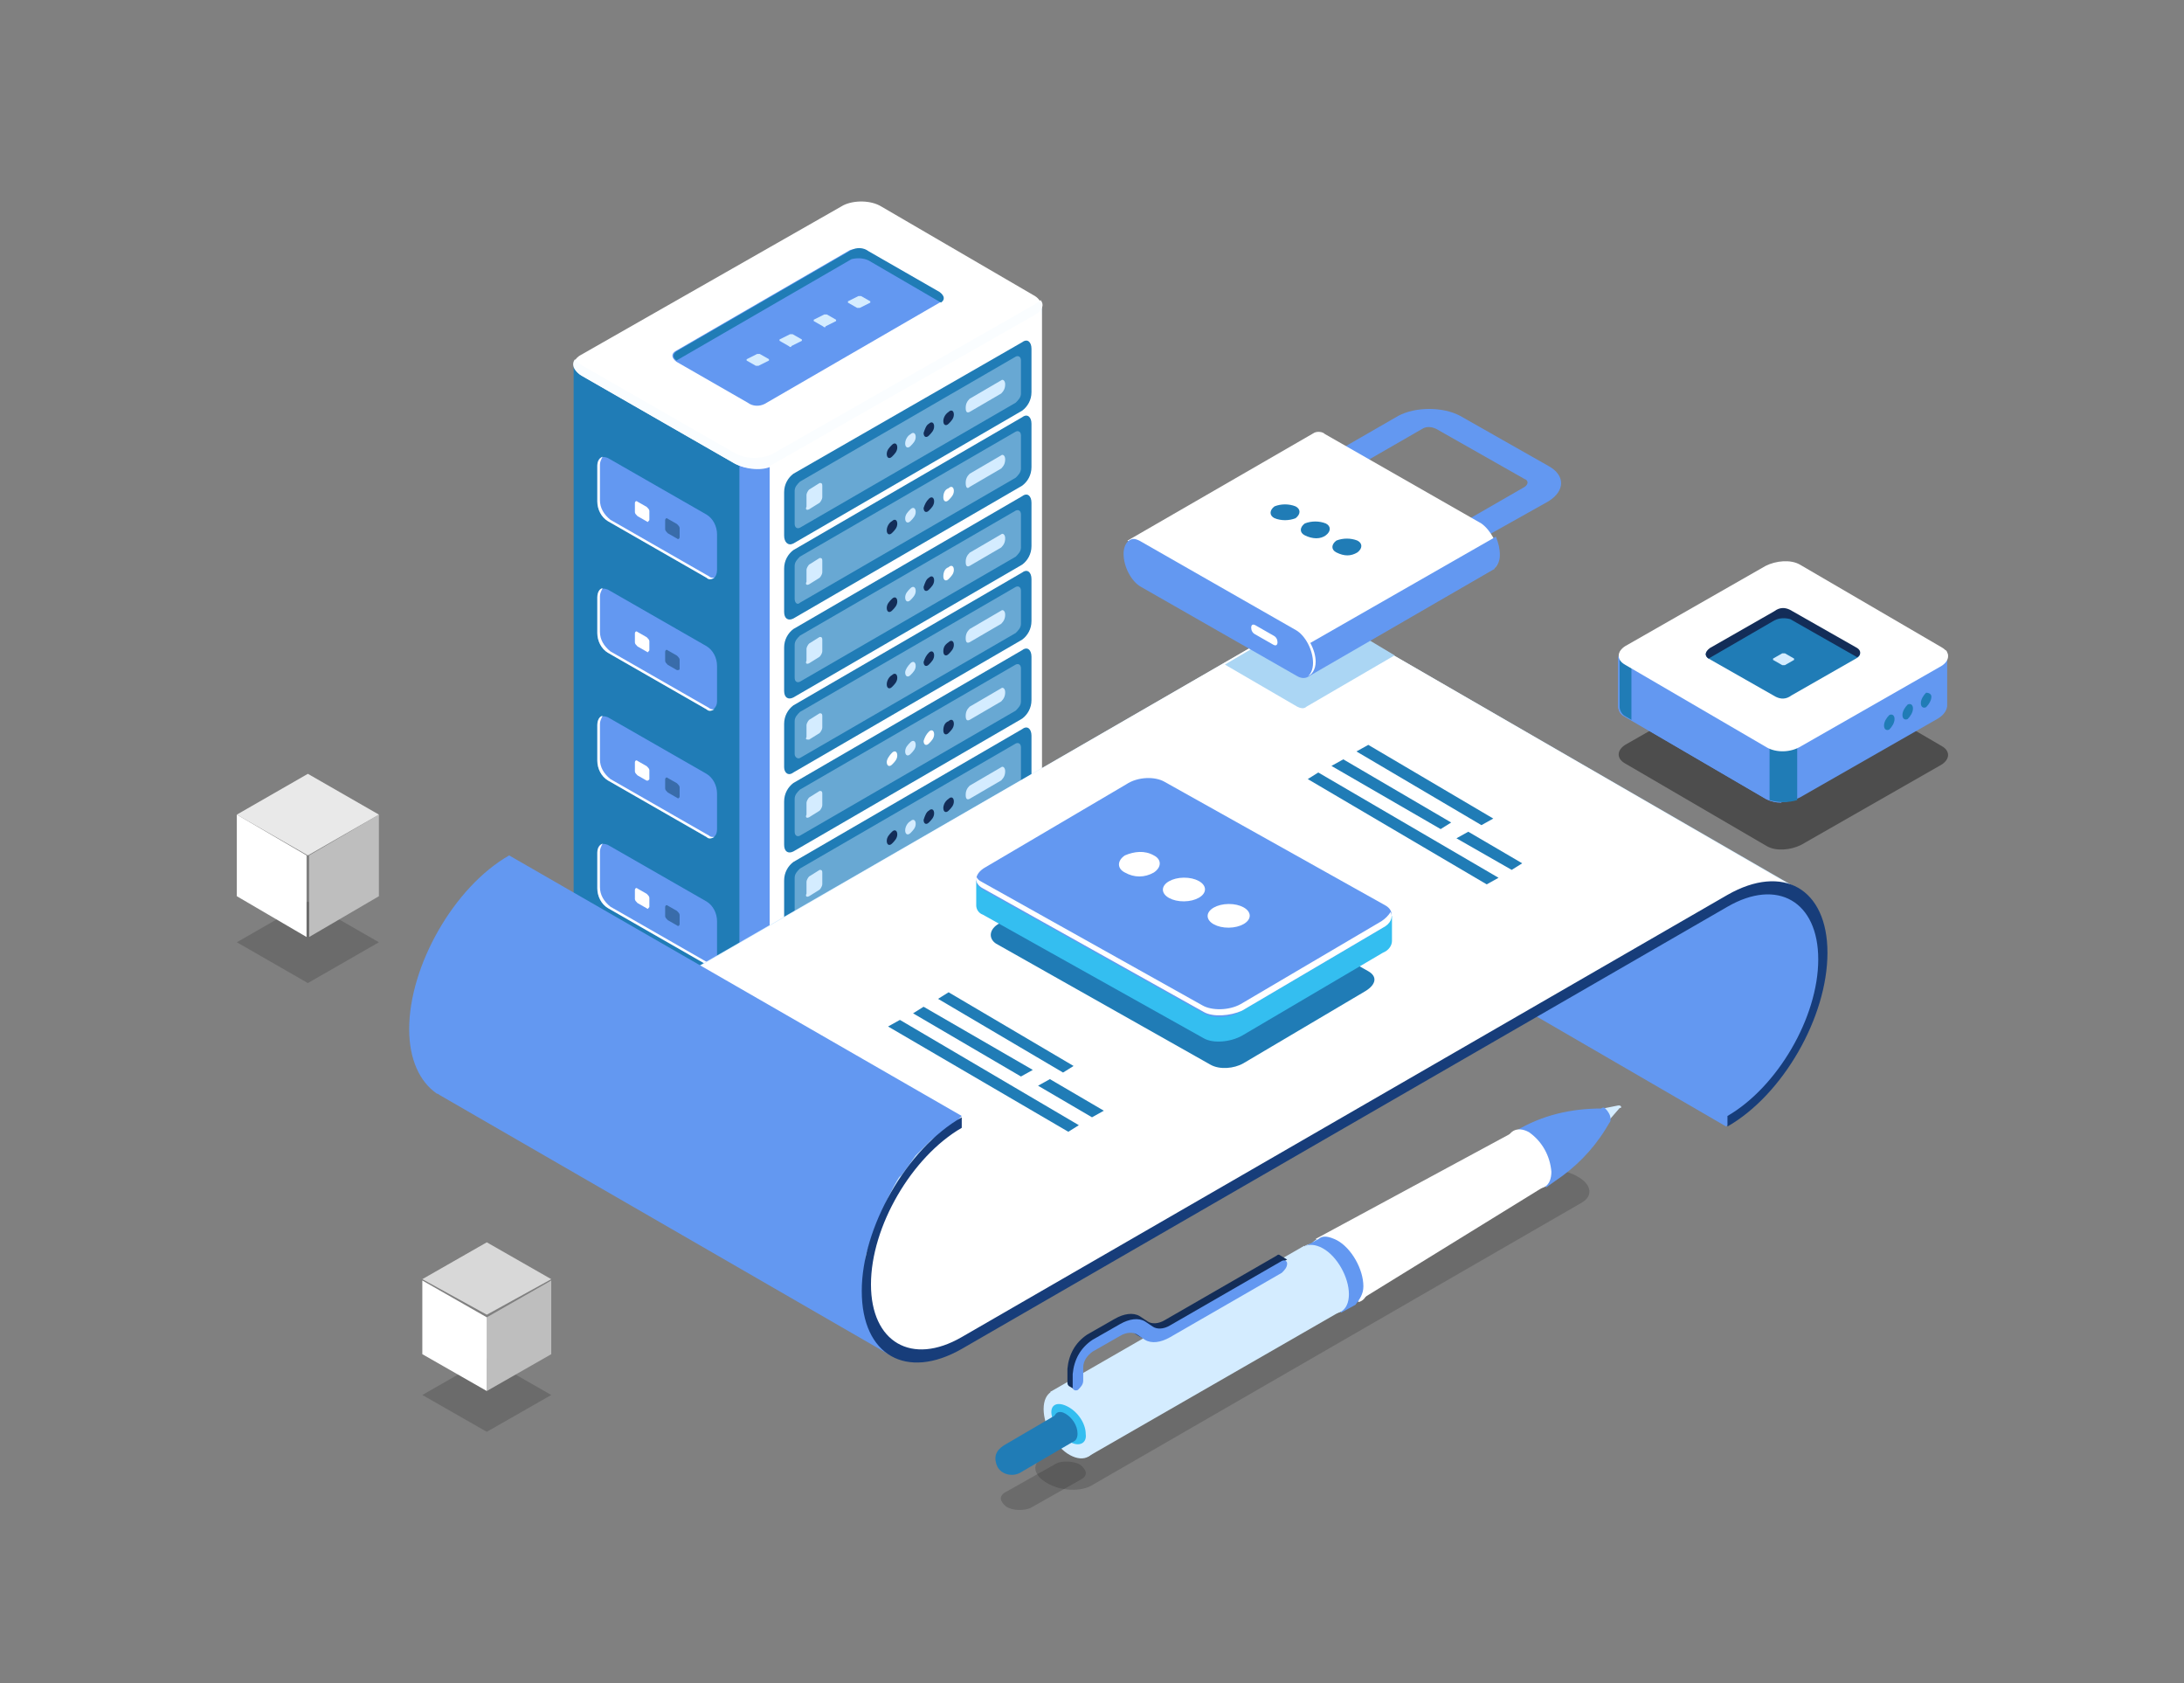 <?xml version="1.0" encoding="utf-8"?>
<!-- Generator: Adobe Illustrator 23.1.0, SVG Export Plug-In . SVG Version: 6.00 Build 0)  -->
<svg version="1.1" id="Layer_1" xmlns="http://www.w3.org/2000/svg" xmlns:xlink="http://www.w3.org/1999/xlink" x="0px" y="0px"
	 viewBox="0 0 166 127.9" style="enable-background:new 0 0 166 127.9;" xml:space="preserve">
<rect x="0" y="0" width="166" height="127.9" fill="#808080" stroke="none"/>
<style type="text/css">
	.st0{display:none;}
	.st1{display:inline;}
	.st2{fill:none;stroke:#224F6D;stroke-width:1.11;}
	.st3{fill:url(#SVGID_1_);}
	.st4{fill:url(#SVGID_2_);}
	.st5{opacity:0.3;fill:none;stroke:#000000;stroke-width:0.77;enable-background:new    ;}
	.st6{fill:url(#SVGID_3_);}
	.st7{fill:url(#SVGID_4_);}
	.st8{opacity:0.3;fill:none;stroke:#000000;stroke-width:0.66;enable-background:new    ;}
	.st9{fill:#15E8D6;}
	.st10{fill:url(#Oval_2_);}
	.st11{fill:#0581E5;}
	.st12{opacity:0.47;fill:url(#SVGID_5_);enable-background:new    ;}
	.st13{opacity:0.2;fill:url(#SVGID_6_);enable-background:new    ;}
	.st14{fill:url(#SVGID_7_);}
	.st15{opacity:0.47;fill:url(#SVGID_8_);enable-background:new    ;}
	.st16{opacity:0.2;fill:url(#SVGID_9_);enable-background:new    ;}
	.st17{fill:url(#SVGID_10_);}
	.st18{fill:none;stroke:#224F6D;stroke-width:1.16;}
	.st19{fill:url(#SVGID_11_);}
	.st20{fill:url(#SVGID_12_);}
	.st21{fill:#044DB5;}
	.st22{opacity:0.3;fill:none;stroke:#000000;stroke-width:0.58;enable-background:new    ;}
	.st23{fill:none;stroke:#15E8D6;stroke-width:1.17;}
	.st24{fill:url(#SVGID_13_);}
	.st25{fill:url(#SVGID_14_);}
	.st26{fill:#00C1B0;}
	.st27{opacity:0.7;fill:url(#SVGID_15_);enable-background:new    ;}
	.st28{fill:#0D9B9F;}
	.st29{opacity:0.3;fill:url(#SVGID_16_);enable-background:new    ;}
	.st30{fill:#00A5ED;}
	.st31{fill:url(#SVGID_17_);}
	.st32{fill:#180D5B;}
	.st33{fill:#F5E2EB;}
	.st34{fill:#17116D;}
	.st35{fill:#D8D8D8;}
	.st36{fill:#D4ECFF;}
	.st37{fill:#207CB6;}
	.st38{fill:#FFFFFF;}
	.st39{fill:#6398F1;}
	.st40{fill:#FAFDFF;}
	.st41{fill:#396CAA;}
	.st42{opacity:0.4;fill:#D4ECFF;enable-background:new    ;}
	.st43{fill:#132D58;}
	.st44{fill:#5793CE;}
	.st45{fill:#173D7A;}
	.st46{fill:#34BEF0;}
	.st47{fill:#ABD6F4;}
	.st48{opacity:0.2;fill:#1D1D1D;enable-background:new    ;}
	.st49{fill:#BEBEBE;}
	.st50{fill:#E9E9E9;}
	.st51{opacity:0.51;fill:#1D1D1D;enable-background:new    ;}
</style>
<title>DEFI</title>
<g id="Page-1">
	<g id="Defi-development" transform="translate(-575, -183)" class="st0">
		<g id="banner" transform="translate(-6, 42)" class="st1">
			<g id="banner-background-image" transform="translate(0, 93)">
				<g id="DEFI" transform="translate(581, 48)">
					<polyline id="Path" class="st2" points="61.9,80.2 63.1,80.9 69.1,77.5 71.9,79.1 					"/>
					<g id="Group" transform="translate(220, 270.02)">
						
							<linearGradient id="SVGID_1_" gradientUnits="userSpaceOnUse" x1="-459.505" y1="-3.63" x2="-459.433" y2="-3.63" gradientTransform="matrix(308.988 0 0 97.287 141806.688 162.881)">
							<stop  offset="0" style="stop-color:#0D9457"/>
							<stop  offset="1" style="stop-color:#022961"/>
						</linearGradient>
						<path class="st3" d="M-152.8-193.7C-152.8-193.7-152.8-193.6-152.8-193.7C-152.8-193.6-152.8-193.6-152.8-193.7
							c0,0.1,0,0.1,0,0.1c0,0,0,0,0,0c0,0,0,0,0,0.1c0,0,0,0,0,0c0,0,0,0,0,0.1c0,0,0,0,0,0c0,0,0,0.1-0.1,0.1c0,0,0,0,0,0
							c0,0,0,0-0.1,0c0,0,0,0,0,0c0,0,0,0-0.1,0c0,0,0,0-0.1,0l-9.5,5.5c-0.1,0-0.1,0.1-0.2,0.1c0,0,0,0,0,0c0,0-0.1,0-0.1,0.1
							c0,0,0,0,0,0c0,0-0.1,0-0.1,0c0,0,0,0-0.1,0c0,0-0.1,0-0.1,0c0,0,0,0-0.1,0c-0.1,0-0.1,0-0.2,0c0,0,0,0-0.1,0c0,0-0.1,0-0.1,0
							c0,0,0,0-0.1,0c0,0-0.1,0-0.1,0c0,0-0.1,0-0.1,0c0,0-0.1,0-0.1,0c0,0-0.1,0-0.1,0c0,0-0.1,0-0.1,0c0,0-0.1,0-0.1,0
							c0,0-0.1,0-0.1,0c0,0,0,0-0.1,0c0,0-0.1,0-0.1,0c0,0,0,0-0.1,0c-0.1,0-0.1,0-0.2-0.1c0,0,0,0,0,0c-0.1,0-0.2-0.1-0.2-0.1
							l-9.5-5.5c-0.3-0.2-0.5-0.4-0.5-0.7l0,0.5c0,0.2,0.2,0.5,0.5,0.7l9.5,5.5c0.1,0,0.1,0.1,0.2,0.1c0,0,0,0,0,0l0,0c0,0,0,0,0,0
							c0.1,0,0.1,0,0.2,0.1c0,0,0,0,0,0c0,0,0,0,0,0c0,0,0.1,0,0.1,0c0,0,0,0,0,0c0,0,0,0,0,0c0,0,0.1,0,0.1,0c0,0,0,0,0,0
							c0,0,0,0,0,0c0,0,0.1,0,0.1,0c0,0,0,0,0,0c0,0,0,0,0,0c0,0,0.1,0,0.1,0c0,0,0,0,0,0c0,0,0,0,0,0c0,0,0.1,0,0.1,0c0,0,0,0,0,0
							c0,0,0,0,0,0c0,0,0.1,0,0.1,0c0,0,0,0,0,0c0,0,0,0,0,0c0.1,0,0.1,0,0.2,0c0,0,0,0,0,0c0,0,0,0,0.1,0c0,0,0.1,0,0.1,0
							c0,0,0,0,0.1,0c0,0,0.1,0,0.1,0c0,0,0,0,0,0c0,0,0,0,0,0c0,0,0.1,0,0.1,0c0,0,0,0,0,0c0.1,0,0.1-0.1,0.2-0.1l9.5-5.5
							c0,0,0,0,0,0c0,0,0,0,0,0c0,0,0,0,0.1,0c0,0,0,0,0,0c0,0,0,0,0.1,0c0,0,0,0,0,0c0,0,0,0,0,0c0,0,0-0.1,0.1-0.1c0,0,0,0,0,0
							c0,0,0,0,0,0c0,0,0,0,0-0.1c0,0,0,0,0,0c0,0,0,0,0,0c0,0,0,0,0-0.1c0,0,0,0,0,0c0,0,0,0,0,0c0,0,0,0,0-0.1c0,0,0,0,0,0
							c0,0,0,0,0,0c0,0,0,0,0-0.1c0,0,0,0,0,0c0,0,0,0,0,0L-152.8-193.7C-152.8-193.7-152.8-193.7-152.8-193.7L-152.8-193.7z"/>
						
							<linearGradient id="SVGID_2_" gradientUnits="userSpaceOnUse" x1="-459.505" y1="-1.464" x2="-459.433" y2="-1.464" gradientTransform="matrix(308.973 0 0 179.55 141799.594 69.121)">
							<stop  offset="0" style="stop-color:#15E8D6"/>
							<stop  offset="1" style="stop-color:#044DB5"/>
						</linearGradient>
						<path class="st4" d="M-153.3-194.4c0.6,0.4,0.7,1,0,1.4l-9.5,5.5c-0.6,0.4-1.7,0.4-2.3,0l-9.5-5.5c-0.6-0.4-0.7-1,0-1.4
							l9.5-5.5c0.6-0.4,1.7-0.4,2.3,0L-153.3-194.4z"/>
						<path class="st5" d="M-162.7-199.3c-0.7-0.4-1.5-0.4-2.1,0l-7.9,4.5c-0.7,0.4-0.7,1.3,0,1.7l7.7,4.5c0.8,0.4,1.7,0.5,2.4,0
							l7.9-4.5c0.5-0.3,0.5-1.1,0-1.5L-162.7-199.3L-162.7-199.3z"/>
					</g>
					<g transform="translate(156, 402.02)">
						
							<linearGradient id="SVGID_3_" gradientUnits="userSpaceOnUse" x1="-331.59" y1="-8.548" x2="-331.517" y2="-8.548" gradientTransform="matrix(163.991 0 0 51.507 54262.152 122.899)">
							<stop  offset="0" style="stop-color:#0D9457"/>
							<stop  offset="1" style="stop-color:#022961"/>
						</linearGradient>
						<path class="st6" d="M-103.9-319.2C-103.9-319.2-103.9-319.2-103.9-319.2C-103.9-319.2-103.9-319.2-103.9-319.2
							C-103.9-319.2-103.9-319.2-103.9-319.2C-103.9-319.1-103.9-319.1-103.9-319.2c0,0.1,0,0.1,0,0.1c0,0,0,0,0,0c0,0,0,0,0,0
							c0,0,0,0,0,0c0,0,0,0,0,0c0,0,0,0,0,0c0,0,0,0,0,0c0,0,0,0,0,0c0,0,0,0,0,0c0,0,0,0,0,0l-5,2.9c0,0-0.1,0-0.1,0c0,0,0,0,0,0
							c0,0,0,0-0.1,0c0,0,0,0,0,0c0,0,0,0,0,0c0,0,0,0,0,0c0,0,0,0,0,0c0,0,0,0,0,0c0,0-0.1,0-0.1,0c0,0,0,0,0,0c0,0,0,0-0.1,0
							c0,0,0,0,0,0c0,0,0,0,0,0c0,0,0,0,0,0c0,0,0,0,0,0c0,0,0,0,0,0c0,0,0,0,0,0c0,0,0,0,0,0c0,0,0,0,0,0c0,0,0,0,0,0
							c0,0,0,0-0.1,0c0,0,0,0,0,0c0,0-0.1,0-0.1,0c0,0,0,0,0,0c0,0-0.1,0-0.1-0.1l-5.1-2.9c-0.2-0.1-0.3-0.2-0.3-0.4v0.3
							c0,0.1,0.1,0.3,0.3,0.4l5.1,2.9c0,0,0.1,0,0.1,0.1c0,0,0,0,0,0l0,0c0,0,0,0,0,0c0,0,0.1,0,0.1,0c0,0,0,0,0,0c0,0,0,0,0,0
							c0,0,0,0,0.1,0c0,0,0,0,0,0c0,0,0,0,0,0c0,0,0,0,0,0c0,0,0,0,0,0s0,0,0,0c0,0,0,0,0,0c0,0,0,0,0,0c0,0,0,0,0,0c0,0,0,0,0,0
							c0,0,0,0,0,0s0,0,0,0c0,0,0,0,0,0c0,0,0,0,0,0c0,0,0,0,0,0c0,0,0,0,0.1,0c0,0,0,0,0,0c0,0,0,0,0,0c0,0,0.1,0,0.1,0
							c0,0,0,0,0,0c0,0,0,0,0,0c0,0,0,0,0,0c0,0,0,0,0,0c0,0,0,0,0,0c0,0,0,0,0,0c0,0,0,0,0,0c0,0,0,0,0.1,0c0,0,0,0,0,0
							c0,0,0.1,0,0.1,0l5-2.9c0,0,0,0,0,0c0,0,0,0,0,0c0,0,0,0,0,0c0,0,0,0,0,0c0,0,0,0,0,0c0,0,0,0,0,0c0,0,0,0,0,0c0,0,0,0,0,0
							c0,0,0,0,0,0c0,0,0,0,0,0c0,0,0,0,0,0c0,0,0,0,0,0c0,0,0,0,0,0c0,0,0,0,0,0c0,0,0,0,0,0c0,0,0,0,0,0c0,0,0,0,0,0c0,0,0,0,0,0
							c0,0,0,0,0,0c0,0,0,0,0,0c0,0,0,0,0,0c0,0,0,0,0,0L-103.9-319.2C-103.9-319.2-103.9-319.2-103.9-319.2L-103.9-319.2
							L-103.9-319.2z"/>
						
							<linearGradient id="SVGID_4_" gradientUnits="userSpaceOnUse" x1="-331.59" y1="-4.129" x2="-331.518" y2="-4.129" gradientTransform="matrix(163.978 0 0 95.063 54257.898 73.271)">
							<stop  offset="0" style="stop-color:#15E8D6"/>
							<stop  offset="1" style="stop-color:#044DB5"/>
						</linearGradient>
						<path class="st7" d="M-104.1-319.6c0.3,0.2,0.3,0.5,0,0.7l-5,2.9c-0.3,0.2-0.9,0.2-1.2,0l-5.1-2.9c-0.3-0.2-0.3-0.5,0-0.7
							l5-2.9c0.3-0.2,0.9-0.2,1.2,0L-104.1-319.6L-104.1-319.6z"/>
						<path class="st8" d="M-109.2-321.9c-0.3-0.2-0.7-0.2-1.1,0l-3.9,2.2c-0.3,0.2-0.3,0.7,0,0.9l3.8,2.3c0.4,0.2,0.8,0.2,1.2,0
							l3.8-2.4c0.3-0.2,0.3-0.6,0-0.7L-109.2-321.9L-109.2-321.9z"/>
					</g>
					<g>
						<g transform="translate(409.396, 454.278)">
							<g transform="translate(0, 18.304)">
								<path class="st9" d="M-346-387.4c0.5,0.3,0.8,0.4,0.8,0.8c0,0.1,0,0.4,0,0.5c-0.1,0.4-0.3,0.7-0.8,1c-1.1,0.6-2.9,0.6-4,0
									c-0.5-0.3-0.7-0.6-0.8-0.9c0-0.2,0-0.4,0-0.6c0.1-0.3,0.4-0.5,0.8-0.7C-348.9-388-347.1-388-346-387.4L-346-387.4z"/>
								
									<linearGradient id="Oval_2_" gradientUnits="userSpaceOnUse" x1="-843.795" y1="-9.604" x2="-843.744" y2="-9.621" gradientTransform="matrix(78.536 0 0 45.285 65778.219 75.706)">
									<stop  offset="0" style="stop-color:#15E888"/>
									<stop  offset="1" style="stop-color:#044DB5"/>
								</linearGradient>
								<ellipse id="Oval" class="st10" cx="-348" cy="-386.5" rx="2.8" ry="1.6"/>
								<ellipse class="st11" cx="-348" cy="-386.5" rx="2.5" ry="1.5"/>
								
									<linearGradient id="SVGID_5_" gradientUnits="userSpaceOnUse" x1="-844.603" y1="-10.865" x2="-844.552" y2="-10.882" gradientTransform="matrix(69.823 0 0 40.286 58483.062 78.477)">
									<stop  offset="0" style="stop-color:#FFDCBA"/>
									<stop  offset="1" style="stop-color:#F2C388"/>
								</linearGradient>
								<path class="st12" d="M-346.2-387.5c0.4,0.3,0.7,0.6,0.7,0.9c0.1,0.4-0.2,0.8-0.7,1.2c-1,0.6-2.6,0.6-3.6,0
									c-0.5-0.3-0.8-0.7-0.7-1.2c0.1-0.3,0.3-0.6,0.7-0.9C-348.8-388.1-347.2-388.1-346.2-387.5z"/>
								
									<linearGradient id="SVGID_6_" gradientUnits="userSpaceOnUse" x1="-844.63" y1="-12.085" x2="-844.582" y2="-12.1" gradientTransform="matrix(69.551 0 0 36.744 58255.07 80.398)">
									<stop  offset="0" style="stop-color:#000000;stop-opacity:0"/>
									<stop  offset="0.2" style="stop-color:#064343;stop-opacity:0.27"/>
									<stop  offset="0.42" style="stop-color:#0C8585;stop-opacity:0.52"/>
									<stop  offset="0.61" style="stop-color:#11B9B9;stop-opacity:0.73"/>
									<stop  offset="0.78" style="stop-color:#15DFDF;stop-opacity:0.88"/>
									<stop  offset="0.91" style="stop-color:#17F6F6;stop-opacity:0.97"/>
									<stop  offset="1" style="stop-color:#18FFFF"/>
								</linearGradient>
								<path class="st13" d="M-346.2-387.4c0.4,0.3,0.7,0.6,0.7,0.9c-0.1,0.3-0.3,0.6-0.7,0.9c-1,0.6-2.6,0.6-3.6,0
									c-0.4-0.3-0.7-0.6-0.7-0.9c0.1-0.3,0.3-0.6,0.7-0.9C-348.8-388-347.2-388-346.2-387.4z"/>
							</g>
							<g transform="translate(52.553, 0)">
								<path class="st9" d="M-394.3-369.3c0.4,0.4,0.7,0.6,0.6,1c0,0.1-0.1,0.4-0.1,0.5c-0.1,0.4-0.5,0.6-1,0.8
									c-1.2,0.4-3-0.1-3.9-0.9c-0.4-0.4-0.6-0.8-0.6-1.1c0-0.2,0.1-0.4,0.1-0.6c0.2-0.3,0.5-0.4,1-0.5
									C-397-370.6-395.2-370.2-394.3-369.3L-394.3-369.3z"/>
								
									<linearGradient id="SVGID_7_" gradientUnits="userSpaceOnUse" x1="-934.735" y1="-7.336" x2="-934.718" y2="-7.285" gradientTransform="matrix(10.641 -44.019 76.333 18.453 10010.921 -41384.785)">
									<stop  offset="0" style="stop-color:#15E888"/>
									<stop  offset="1" style="stop-color:#044DB5"/>
								</linearGradient>
								<path class="st14" d="M-399.2-369.6c0.2-0.9,1.6-1.3,3.1-0.9c1.5,0.4,2.6,1.4,2.4,2.3c-0.2,0.9-1.6,1.3-3.1,0.9
									C-398.3-367.7-399.4-368.7-399.2-369.6z"/>
								
									<ellipse transform="matrix(0.235 -0.972 0.972 0.235 55.312 -667.553)" class="st11" cx="-396.4" cy="-368.9" rx="1.5" ry="2.5"/>
								
									<linearGradient id="SVGID_8_" gradientUnits="userSpaceOnUse" x1="-950.115" y1="-10.427" x2="-950.058" y2="-10.437" gradientTransform="matrix(68.546 0 0 42.45 64622.219 85.893)">
									<stop  offset="0" style="stop-color:#FFDCBA"/>
									<stop  offset="1" style="stop-color:#F2C388"/>
								</linearGradient>
								<path class="st15" d="M-394.5-369.5c0.4,0.3,0.5,0.7,0.5,1c0,0.4-0.4,0.8-1,1c-1.1,0.3-2.6-0.1-3.5-0.8
									c-0.5-0.4-0.6-0.9-0.4-1.3c0.1-0.3,0.4-0.6,0.9-0.7C-396.8-370.7-395.3-370.3-394.5-369.5L-394.5-369.5z"/>
								
									<linearGradient id="SVGID_9_" gradientUnits="userSpaceOnUse" x1="-950.21" y1="-11.437" x2="-950.155" y2="-11.446" gradientTransform="matrix(67.704 0 0 39.011 63828.453 87.758)">
									<stop  offset="0" style="stop-color:#000000;stop-opacity:0"/>
									<stop  offset="0.2" style="stop-color:#064343;stop-opacity:0.27"/>
									<stop  offset="0.42" style="stop-color:#0C8585;stop-opacity:0.52"/>
									<stop  offset="0.61" style="stop-color:#11B9B9;stop-opacity:0.73"/>
									<stop  offset="0.78" style="stop-color:#15DFDF;stop-opacity:0.88"/>
									<stop  offset="0.91" style="stop-color:#17F6F6;stop-opacity:0.97"/>
									<stop  offset="1" style="stop-color:#18FFFF"/>
								</linearGradient>
								<path class="st16" d="M-394.5-369.4c0.4,0.3,0.5,0.7,0.5,1c-0.1,0.3-0.4,0.6-0.9,0.7c-1.1,0.3-2.6-0.1-3.5-0.8
									c-0.4-0.3-0.5-0.7-0.5-1c0.1-0.3,0.4-0.6,0.9-0.7C-396.9-370.5-395.3-370.2-394.5-369.4z"/>
							</g>
						</g>
						<g transform="translate(567.639, 334.537)">
							
								<linearGradient id="SVGID_10_" gradientUnits="userSpaceOnUse" x1="-1158.382" y1="-5.506" x2="-1158.303" y2="-5.507" gradientTransform="matrix(121.408 0 0 71.195 140139.938 139.196)">
								<stop  offset="0" style="stop-color:#0D9457"/>
								<stop  offset="1" style="stop-color:#022961"/>
							</linearGradient>
							<ellipse class="st17" cx="-491.7" cy="-252.8" rx="4.4" ry="2.6"/>
							<ellipse class="st18" cx="-491.7" cy="-252.9" rx="5.9" ry="3.5"/>
							
								<linearGradient id="SVGID_11_" gradientUnits="userSpaceOnUse" x1="-1158.381" y1="-5.424" x2="-1158.31" y2="-5.422" gradientTransform="matrix(121.408 0 0 71.195 140139.938 132.812)">
								<stop  offset="0" style="stop-color:#15E8D6"/>
								<stop  offset="1" style="stop-color:#044DB5"/>
							</linearGradient>
							<ellipse class="st19" cx="-491.7" cy="-253.3" rx="4.4" ry="2.6"/>
							
								<linearGradient id="SVGID_12_" gradientUnits="userSpaceOnUse" x1="-1165.965" y1="-3.131" x2="-1165.965" y2="-3.203" gradientTransform="matrix(45.316 0 0 103.938 52344.5 72.844)">
								<stop  offset="0" style="stop-color:#18FFFF"/>
								<stop  offset="7.000000e-02" style="stop-color:#17F6F6;stop-opacity:0.96"/>
								<stop  offset="0.18" style="stop-color:#17DEE0;stop-opacity:0.86"/>
								<stop  offset="0.32" style="stop-color:#17B8BB;stop-opacity:0.69"/>
								<stop  offset="0.49" style="stop-color:#178388;stop-opacity:0.46"/>
								<stop  offset="0.67" style="stop-color:#174147;stop-opacity:0.17"/>
								<stop  offset="0.78" style="stop-color:#171921;stop-opacity:0"/>
							</linearGradient>
							<polygon class="st20" points="-493.5,-260.1 -493.3,-253.4 -491.9,-252.6 -490.3,-253.5 -490.3,-260.1 							"/>
							<ellipse class="st21" cx="-491.8" cy="-253.5" rx="1.5" ry="0.9"/>
							<ellipse class="st22" cx="-491.7" cy="-253.5" rx="2.9" ry="1.6"/>
							<ellipse class="st23" cx="-491.9" cy="-258.1" rx="1.5" ry="0.9"/>
							<ellipse class="st23" cx="-491.9" cy="-255.7" rx="1.5" ry="0.9"/>
						</g>
						<g transform="translate(285.923, 41.996)">
							
								<linearGradient id="SVGID_13_" gradientUnits="userSpaceOnUse" x1="-592.597" y1="-3.095" x2="-592.513" y2="-3.092" gradientTransform="matrix(133.411 0 0 76.939 78822.805 265.982)">
								<stop  offset="0" style="stop-color:#06879D"/>
								<stop  offset="0.58" style="stop-color:#00C1B0"/>
								<stop  offset="1" style="stop-color:#15E8D6"/>
							</linearGradient>
							<polygon class="st24" points="-225.4,28 -225.9,28.2 -230.2,30.7 -234.6,28.2 -235.1,28 -230.2,25.2 							"/>
							<g transform="translate(0, 163.404)">
								
									<linearGradient id="SVGID_14_" gradientUnits="userSpaceOnUse" x1="-592.137" y1="-2.018" x2="-592.039" y2="-2.037" gradientTransform="matrix(166.758 0 0 103.525 98509.016 72.865)">
									<stop  offset="0" style="stop-color:#15E8D6"/>
									<stop  offset="1" style="stop-color:#044DB5"/>
								</linearGradient>
								<polygon class="st25" points="-224.2,-136.3 -224.4,-136.1 -225,-135.8 -225.2,-135.7 -225.9,-135.3 -225.9,-135.3 
									-230.2,-132.8 -230.2,-132.8 -234.2,-135 -235.1,-135.6 -236.3,-136.3 -236.3,-136.8 -236.2,-136.8 -230.2,-140.3 
									-224.2,-136.8 -224.2,-136.8 								"/>
								<polygon class="st9" points="-230.2,-125.5 -234.2,-127.7 -235.1,-128.3 -236.3,-129 -236.3,-136.8 -236.2,-136.8 
									-230.2,-133.3 								"/>
								<polygon class="st26" points="-224.2,-129 -224.4,-128.8 -225,-128.5 -225.2,-128.4 -225.9,-128 -225.9,-128 -230.2,-125.5 
									-230.2,-133.3 -224.2,-136.8 -224.2,-136.8 								"/>
								<polygon class="st21" points="-225.4,-136.8 -225.9,-136.5 -230.2,-134 -234.6,-136.5 -235.1,-136.8 -230.2,-139.6 								
									"/>
								
									<linearGradient id="SVGID_15_" gradientUnits="userSpaceOnUse" x1="-592.859" y1="-3.291" x2="-592.77" y2="-3.293" gradientTransform="matrix(120.168 0 0 69.303 71005.219 91.646)">
									<stop  offset="0" style="stop-color:#180D5B"/>
									<stop  offset="4.000000e-02" style="stop-color:#191660"/>
									<stop  offset="0.71" style="stop-color:#36ACBB"/>
									<stop  offset="1" style="stop-color:#15E8D6"/>
								</linearGradient>
								<polygon class="st27" points="-225.9,-136.5 -226.3,-136.3 -226.3,-136.3 -226.8,-136 -226.8,-136 -227.3,-135.7 
									-227.3,-135.7 -230.2,-134 -232.9,-135.5 -233.5,-135.9 -234.6,-136.5 -230.2,-139 								"/>
							</g>
							<g transform="translate(29.847, 84.838)">
								<g>
									<path id="Shape" class="st21" d="M-262.2-62.3c0-0.1,0-0.2,0-0.3c0-0.1-0.1-0.1-0.1-0.2c-0.1,0-0.1,0-0.2,0
										c-0.1,0-0.2,0.1-0.3,0.1l-0.4,0.2v1.6l0.4-0.2c0.1-0.1,0.2-0.1,0.3-0.2c0.1-0.1,0.2-0.2,0.2-0.3c0.1-0.1,0.1-0.2,0.1-0.3
										C-262.2-62.1-262.2-62.2-262.2-62.3L-262.2-62.3z M-264-59.9v-2.8l1-0.6c0.2-0.1,0.4-0.2,0.6-0.2c0.2,0,0.3,0,0.4,0
										s0.2,0.2,0.3,0.3c0.1,0.1,0.1,0.3,0.1,0.5c0,0.2,0,0.4-0.1,0.6c-0.1,0.2-0.2,0.4-0.3,0.6c-0.1,0.2-0.3,0.4-0.4,0.5
										c-0.2,0.2-0.4,0.3-0.6,0.4L-264-59.9z"/>
									<path class="st21" d="M-259.8-63.6c0-0.1-0.1-0.2-0.1-0.2c-0.1,0-0.2,0-0.3,0.1c-0.1,0.1-0.2,0.2-0.3,0.3
										c-0.1,0.1-0.1,0.3-0.1,0.4L-259.8-63.6L-259.8-63.6z M-260.2-62.1c-0.2,0.1-0.3,0.2-0.5,0.2c-0.1,0-0.3,0-0.3,0
										c-0.1,0-0.2-0.1-0.2-0.2c-0.1-0.1-0.1-0.2-0.1-0.4c0-0.1,0-0.3,0.1-0.5c0.1-0.2,0.1-0.3,0.2-0.5s0.2-0.3,0.3-0.4
										c0.1-0.1,0.3-0.3,0.5-0.4c0.2-0.1,0.3-0.2,0.5-0.2c0.1,0,0.3,0,0.3,0c0.1,0,0.2,0.1,0.2,0.2c0,0.1,0.1,0.2,0.1,0.4
										c0,0,0,0.1,0,0.1c0,0,0,0.1,0,0.1l-1.5,0.9c0,0.1,0.1,0.2,0.1,0.2c0.1,0,0.2,0,0.3-0.1c0.1-0.1,0.2-0.1,0.3-0.2
										c0.1-0.1,0.1-0.2,0.2-0.3l0.5-0.2c-0.1,0.2-0.2,0.4-0.4,0.6C-259.8-62.4-260-62.2-260.2-62.1L-260.2-62.1z"/>
									<polygon class="st21" points="-258.8,-62.9 -258.8,-65.7 -256.9,-66.8 -256.9,-66.2 -258.2,-65.5 -258.2,-64.9 
										-257.1,-65.5 -257.1,-65 -258.2,-64.4 -258.2,-63.3 									"/>
									<path class="st21" d="M-256.6-66.4V-67l0.6-0.4v0.6L-256.6-66.4z M-256.6-64.2v-2l0.6-0.4v2L-256.6-64.2z"/>
								</g>
								<g transform="translate(1.779, 0.952)">
									<path class="st28" d="M-263.8-63.2c0-0.1,0-0.2,0-0.3c0-0.1-0.1-0.1-0.1-0.2c-0.1,0-0.1,0-0.2,0c-0.1,0-0.2,0.1-0.3,0.1
										l-0.4,0.2v1.6l0.4-0.2c0.1-0.1,0.2-0.1,0.3-0.2c0.1-0.1,0.2-0.2,0.2-0.3c0.1-0.1,0.1-0.2,0.1-0.3
										C-263.9-63-263.8-63.1-263.8-63.2L-263.8-63.2z M-265.6-60.8v-2.8l1-0.6c0.2-0.1,0.4-0.2,0.6-0.2c0.2,0,0.3,0,0.4,0
										c0.1,0.1,0.2,0.2,0.3,0.3c0.1,0.1,0.1,0.3,0.1,0.5c0,0.2,0,0.4-0.1,0.6c-0.1,0.2-0.2,0.4-0.3,0.6c-0.1,0.2-0.3,0.4-0.4,0.5
										c-0.2,0.2-0.4,0.3-0.6,0.4L-265.6-60.8z"/>
									<path class="st28" d="M-261.4-64.4c0-0.1-0.1-0.2-0.1-0.2c-0.1,0-0.2,0-0.3,0.1c-0.1,0.1-0.2,0.2-0.3,0.3
										c-0.1,0.1-0.1,0.3-0.1,0.4L-261.4-64.4L-261.4-64.4z M-261.9-62.9c-0.2,0.1-0.3,0.2-0.5,0.2c-0.1,0-0.3,0-0.3,0
										c-0.1,0-0.2-0.1-0.2-0.2c-0.1-0.1-0.1-0.2-0.1-0.4c0-0.1,0-0.3,0.1-0.5c0.1-0.2,0.1-0.3,0.2-0.5c0.1-0.2,0.2-0.3,0.3-0.4
										c0.1-0.1,0.3-0.3,0.5-0.4c0.2-0.1,0.3-0.2,0.5-0.2c0.1,0,0.3,0,0.3,0c0.1,0,0.2,0.1,0.2,0.2c0,0.1,0.1,0.2,0.1,0.4
										c0,0,0,0.1,0,0.1c0,0,0,0.1,0,0.1l-1.5,0.9c0,0.1,0.1,0.2,0.1,0.2c0.1,0,0.2,0,0.3-0.1c0.1-0.1,0.2-0.1,0.3-0.2
										c0.1-0.1,0.1-0.2,0.2-0.3l0.5-0.2c-0.1,0.2-0.2,0.4-0.4,0.6C-261.4-63.2-261.6-63.1-261.9-62.9L-261.9-62.9z"/>
									<polygon class="st28" points="-260.4,-63.8 -260.4,-66.6 -258.6,-67.7 -258.6,-67.1 -259.8,-66.4 -259.8,-65.8 
										-258.8,-66.4 -258.8,-65.8 -259.8,-65.3 -259.8,-64.2 									"/>
									<path class="st28" d="M-258.3-67.3v-0.6l0.6-0.4v0.6L-258.3-67.3z M-258.3-65v-2l0.6-0.4v2L-258.3-65z"/>
								</g>
								<g transform="translate(3.569, 1.915)">
									<path class="st9" d="M-265.5-64.1c0-0.1,0-0.2,0-0.3c0-0.1-0.1-0.1-0.1-0.2c-0.1,0-0.1,0-0.2,0s-0.2,0.1-0.3,0.1l-0.4,0.2
										v1.6l0.4-0.2c0.1-0.1,0.2-0.1,0.3-0.2c0.1-0.1,0.2-0.2,0.2-0.3c0.1-0.1,0.1-0.2,0.1-0.3C-265.5-63.9-265.5-64-265.5-64.1
										L-265.5-64.1z M-267.3-61.7v-2.8l1-0.6c0.2-0.1,0.4-0.2,0.6-0.2c0.2,0,0.3,0,0.4,0c0.1,0.1,0.2,0.2,0.3,0.3
										c0.1,0.1,0.1,0.3,0.1,0.5c0,0.2,0,0.4-0.1,0.6c-0.1,0.2-0.2,0.4-0.3,0.6c-0.1,0.2-0.3,0.4-0.4,0.5
										c-0.2,0.2-0.4,0.3-0.6,0.4L-267.3-61.7z"/>
									<path class="st9" d="M-263.1-65.3c0-0.1-0.1-0.2-0.1-0.2c-0.1,0-0.2,0-0.3,0.1c-0.1,0.1-0.2,0.2-0.3,0.3
										c-0.1,0.1-0.1,0.3-0.1,0.4L-263.1-65.3L-263.1-65.3z M-263.5-63.8c-0.2,0.1-0.3,0.2-0.5,0.2c-0.1,0-0.3,0-0.3,0
										c-0.1,0-0.2-0.1-0.2-0.2c-0.1-0.1-0.1-0.2-0.1-0.4c0-0.1,0-0.3,0.1-0.5c0.1-0.2,0.1-0.3,0.2-0.5s0.2-0.3,0.3-0.4
										c0.1-0.1,0.3-0.3,0.5-0.4c0.2-0.1,0.3-0.2,0.5-0.2c0.1,0,0.3,0,0.3,0c0.1,0,0.2,0.1,0.2,0.2c0,0.1,0.1,0.2,0.1,0.4
										c0,0,0,0.1,0,0.1c0,0,0,0.1,0,0.1l-1.5,0.9c0,0.1,0.1,0.2,0.1,0.2c0.1,0,0.2,0,0.3-0.1c0.1-0.1,0.2-0.1,0.3-0.2
										s0.1-0.2,0.2-0.3l0.5-0.2c-0.1,0.2-0.2,0.4-0.4,0.6C-263.1-64.1-263.3-64-263.5-63.8L-263.5-63.8z"/>
									<polygon class="st9" points="-262.1,-64.7 -262.1,-67.5 -260.2,-68.5 -260.2,-68 -261.5,-67.3 -261.5,-66.7 -260.4,-67.3 
										-260.4,-66.7 -261.5,-66.2 -261.5,-65.1 -262.1,-64.7 									"/>
									<path class="st9" d="M-259.9-68.2v-0.6l0.6-0.4v0.6L-259.9-68.2z M-259.9-65.9v-2l0.6-0.4v2L-259.9-65.9z"/>
								</g>
							</g>
							
								<linearGradient id="SVGID_16_" gradientUnits="userSpaceOnUse" x1="-592.636" y1="-0.209" x2="-592.636" y2="-0.166" gradientTransform="matrix(129.417 0 0 232.622 76467.273 66.511)">
								<stop  offset="0" style="stop-color:#000000;stop-opacity:0"/>
								<stop  offset="0.2" style="stop-color:#064343;stop-opacity:0.27"/>
								<stop  offset="0.42" style="stop-color:#0C8585;stop-opacity:0.52"/>
								<stop  offset="0.61" style="stop-color:#11B9B9;stop-opacity:0.73"/>
								<stop  offset="0.78" style="stop-color:#15DFDF;stop-opacity:0.88"/>
								<stop  offset="0.91" style="stop-color:#17F6F6;stop-opacity:0.97"/>
								<stop  offset="1" style="stop-color:#18FFFF"/>
							</linearGradient>
							<path class="st29" d="M-230.1,11.3c-2.6,0-4.7,2.5-4.7,5.5c0,0.4,0,0.9,0.1,1.3c0,0,0,0.1,0,0.1c0,0,0,0,0,0.1l1.8,8.2
								c0.1,0.4,0.3,0.8,0.8,1.2c1.1,0.7,2.8,0.7,3.9,0c0.5-0.3,0.7-0.7,0.8-1.1l1.7-8c0.1-0.5,0.2-1.1,0.2-1.7
								C-225.4,13.8-227.5,11.3-230.1,11.3z"/>
							<g transform="translate(108.165, 259.65)">
								<polygon class="st9" points="-335.4,-222.4 -335.4,-225.4 -333.1,-226.6 -333.1,-223.7 								"/>
								<polygon class="st30" points="-333.1,-226.6 -335.4,-225.3 -335.8,-225.6 -333.5,-226.9 								"/>
								
									<linearGradient id="SVGID_17_" gradientUnits="userSpaceOnUse" x1="-817.718" y1="-7.683" x2="-817.646" y2="-7.683" gradientTransform="matrix(31.121 0 0 41.227 25112.25 89.661)">
									<stop  offset="0" style="stop-color:#15E888"/>
									<stop  offset="1" style="stop-color:#044DB5"/>
								</linearGradient>
								<polygon class="st31" points="-333.5,-226.9 -335.8,-225.6 -335.8,-227.3 -333.5,-228.6 								"/>
								<polygon class="st21" points="-333.9,-229.3 -336.2,-228 -336.6,-228.3 -334.4,-229.6 								"/>
								<polygon class="st32" points="-333.9,-226.3 -334.7,-225.8 -335,-226 -334.2,-226.5 								"/>
								<polygon class="st33" points="-334,-227.4 -335.6,-226.5 -335.6,-227.2 -334,-228.1 								"/>
								<polygon class="st32" points="-334,-227.4 -335.6,-226.5 -335.6,-226.5 -334,-227.4 								"/>
								<polygon class="st32" points="-333.8,-228.1 -333.9,-228 -333.9,-228.1 -333.8,-228.2 								"/>
								<polygon class="st32" points="-333.8,-227.9 -333.9,-227.8 -333.9,-227.9 -333.8,-228 								"/>
								<polygon class="st32" points="-333.8,-227.7 -333.9,-227.6 -333.9,-227.7 -333.8,-227.8 								"/>
								<polygon class="st32" points="-333.8,-227.5 -333.9,-227.4 -333.9,-227.6 -333.8,-227.6 								"/>
								<polygon class="st30" points="-333.9,-229.3 -333.5,-228.6 -335.8,-227.3 -336.2,-228 								"/>
								<polygon class="st21" points="-335.4,-222.4 -336.6,-223.1 -336.6,-226.1 -335.4,-225.3 								"/>
								<polygon class="st21" points="-336.6,-226.1 -336.6,-228.3 -336.2,-228 -335.8,-227.3 -335.8,-225.6 								"/>
								<polygon class="st32" points="-335.1,-222.2 -335.4,-222 -335.6,-222.2 -336.6,-222.8 -336.6,-223.1 -335.4,-222.4 								
									"/>
								<polygon class="st34" points="-333.1,-223.7 -333.1,-223.3 -335.1,-222.2 -335.4,-222 -335.4,-222.4 								"/>
							</g>
						</g>
					</g>
					<g id="Layer_1-4" transform="translate(487, 477.02)">
						<g transform="translate(0, 0)">
							<polygon class="st35" points="-422.8,-392.2 -422.8,-392.1 -421.1,-391.5 -421,-391.5 -421.1,-392.3 							"/>
							<polygon class="st35" points="-422.8,-392.2 -422,-391 -421,-391.5 -421.9,-391.8 							"/>
							<polygon class="st35" points="-420.9,-391.5 -420.8,-391.5 -420.1,-391.2 -420.1,-391.2 -421,-392.2 							"/>
							<polygon class="st35" points="-420.1,-391.2 -420.9,-391.5 -421.8,-391 							"/>
							<polygon class="st35" points="-421,-391.5 -421.1,-392.3 -421.9,-391.8 							"/>
							<polygon class="st35" points="-422,-391 -421,-391.5 -421.9,-391.8 							"/>
						</g>
					</g>
					<g transform="translate(431, 484.02)">
						<path class="st35" d="M-370-397.6C-370-397.6-370-397.6-370-397.6l1.4-0.6c0,0,0.1,0,0.1,0l0,0.3c0,0,0,0,0,0l-1.5,0.7
							c0,0-0.1,0-0.1,0L-370-397.6L-370-397.6z"/>
						<path class="st35" d="M-370.7-398.3C-370.7-398.3-370.7-398.3-370.7-398.3l1.3-0.5c0,0,0.1,0,0.1,0l0,0.2c0,0,0,0,0,0
							l-1.3,0.5c0,0-0.1,0-0.1,0L-370.7-398.3L-370.7-398.3z"/>
						<path class="st35" d="M-369.3-398.4C-369.3-398.4-369.3-398.4-369.3-398.4l-1.4,0.5c0,0,0,0,0,0l0.5,0.1c0,0,0,0,0.1,0
							l1.4-0.6c0,0,0,0,0,0L-369.3-398.4L-369.3-398.4z"/>
					</g>
				</g>
			</g>
		</g>
	</g>
	<g id="Smart-Contract" transform="translate(-739, -236)">
		<g id="banner_1_" transform="translate(-17, 42)">
			<g id="banner-background-image_1_" transform="translate(0, 91)">
				<g id="Smart-Contract-Audit" transform="translate(756, 103)">
					<g id="Group_1_" transform="translate(116, 0)">
						<path id="Path_1_" class="st36" d="M-57.1,82.6L-38.4,72c0.7-0.4,0.6-1.1-0.2-1.5l-10.7-6.2c-0.8-0.5-2-0.5-2.7-0.1
							l-18.7,10.6c-0.7,0.4-0.6,1.1,0.2,1.5l10.7,6.2C-59,83-57.8,83-57.1,82.6z"/>
						<path class="st37" d="M-72.4,71.2L-72.4,71.2V27.7l17.3-4.5l3.2-1.8c0.7-0.4,2-0.4,2.9,0.1l3,1.7l9.2,0l-2.7,42
							c0,0.3-0.2,0.6-0.5,0.8l-17.3,13c-0.7,0.4-2,0.4-2.9-0.1l-11.5-6.6C-72.1,71.9-72.4,71.6-72.4,71.2z"/>
						<path class="st38" d="M-50.5,21.1c0.5,0,1.1,0.1,1.5,0.4l3,1.7l9.2,0v43.6c0,0.3-0.2,0.6-0.5,0.8l-20,11.4
							c-0.4,0.2-0.9,0.3-1.3,0.3l-0.2-43.9L-50.5,21.1z"/>
						<path class="st39" d="M-57.5,79.1c-0.7,0.3-1.6,0.3-2.3,0V34.8h2.3V79.1z"/>
						<path class="st38" d="M-57.3,35.4l20-11.4c0.7-0.4,0.6-1.2-0.2-1.6L-49,15.7c-0.8-0.5-2.1-0.5-2.9-0.1l-20,11.4
							c-0.7,0.4-0.6,1.2,0.2,1.6l11.5,6.6C-59.3,35.7-58,35.8-57.3,35.4z"/>
						<path class="st40" d="M-71.7,27.8l11.5,6.6c0.8,0.5,2.1,0.5,2.9,0.1l20-11.4c0.1-0.1,0.3-0.2,0.4-0.3c0.3,0.4,0.1,0.8-0.4,1.1
							l-20,11.4c-0.7,0.4-2,0.4-2.9-0.1l-11.5-6.6c-0.7-0.4-0.9-0.9-0.6-1.3C-72.1,27.5-71.9,27.7-71.7,27.8L-71.7,27.8z"/>
						<g transform="translate(33.721, 16.692)">
							<path class="st39" d="M-91.6,14l13.3-7.7c0.3-0.2,0.3-0.5-0.1-0.8l-5.4-3.1c-0.4-0.2-0.9-0.2-1.3-0.1l-13.3,7.7
								c-0.3,0.2-0.3,0.5,0.1,0.8l5.4,3.1C-92.5,14.2-92,14.2-91.6,14L-91.6,14z"/>
							<g transform="translate(25.028, 15.404)">
								<path class="st36" d="M-109.4-8.7l0.8-0.4c0,0,0-0.1,0-0.1l-0.7-0.4c-0.1,0-0.1,0-0.2,0l-0.8,0.4c0,0,0,0.1,0,0.1l0.7,0.4
									C-109.5-8.7-109.5-8.7-109.4-8.7L-109.4-8.7z"/>
								<path class="st36" d="M-112-7.3l0.8-0.4c0,0,0-0.1,0-0.1l-0.7-0.4c-0.1,0-0.1,0-0.2,0l-0.8,0.4c0,0,0,0.1,0,0.1l0.7,0.4
									C-112.1-7.2-112-7.2-112-7.3z"/>
								<path class="st36" d="M-114.6-5.8l0.8-0.4c0,0,0-0.1,0-0.1l-0.7-0.4c-0.1,0-0.1,0-0.2,0l-0.8,0.4c0,0,0,0.1,0,0.1l0.7,0.4
									C-114.7-5.7-114.6-5.7-114.6-5.8L-114.6-5.8z"/>
								<path class="st36" d="M-117.1-4.3l0.8-0.4c0,0,0-0.1,0-0.1l-0.7-0.4c-0.1,0-0.1,0-0.2,0l-0.8,0.4c0,0,0,0.1,0,0.1l0.7,0.4
									C-117.3-4.3-117.2-4.3-117.1-4.3z"/>
							</g>
							<path class="st37" d="M-78.2,6.3L-78.2,6.3C-78.3,6.3-78.3,6.3-78.2,6.3l-5.5-3.2c-0.4-0.2-0.9-0.2-1.3-0.1l-13.3,7.7
								c-0.3-0.2-0.3-0.5,0-0.7l13.3-7.7c0.4-0.2,0.9-0.2,1.3,0.1l5.4,3.1C-77.9,5.8-77.9,6.1-78.2,6.3z"/>
						</g>
					</g>
					<g transform="translate(124, 88)">
						<path class="st39" d="M-70.3-44.1l-7.5-4.3c-0.5-0.3-0.8-0.9-0.8-1.5v-2.7c0-0.6,0.3-0.8,0.8-0.6l7.5,4.3
							c0.5,0.3,0.8,0.9,0.8,1.5v2.7C-69.5-44.1-69.9-43.8-70.3-44.1z"/>
						<path class="st38" d="M-78.2-53.3c-0.1,0.2-0.2,0.4-0.2,0.6v2.7c0,0.6,0.3,1.1,0.8,1.5l7.5,4.3c0.1,0.1,0.2,0.1,0.4,0.1
							c-0.2,0.1-0.4,0.2-0.6,0l-7.5-4.3c-0.5-0.3-0.8-0.9-0.8-1.5v-2.7C-78.6-53-78.4-53.2-78.2-53.3z"/>
						<g transform="translate(12.957, 14.921)">
							<path class="st41" d="M-85.5-62l-0.7-0.4c-0.1-0.1-0.2-0.2-0.2-0.3v-0.7c0-0.1,0.1-0.2,0.2-0.1l0.7,0.4
								c0.1,0.1,0.2,0.2,0.2,0.3v0.7C-85.3-62-85.4-61.9-85.5-62z"/>
							<path class="st38" d="M-87.8-63.3l-0.7-0.4c-0.1-0.1-0.2-0.2-0.2-0.3v-0.7c0-0.1,0.1-0.2,0.2-0.1l0.7,0.4
								c0.1,0.1,0.2,0.2,0.2,0.3v0.7C-87.7-63.3-87.7-63.2-87.8-63.3z"/>
						</g>
					</g>
					<g transform="translate(124, 177)">
						<path class="st39" d="M-70.3-113.4l-7.5-4.3c-0.5-0.3-0.8-0.9-0.8-1.5v-2.7c0-0.6,0.3-0.8,0.8-0.6l7.5,4.3
							c0.5,0.3,0.8,0.9,0.8,1.5v2.7C-69.5-113.4-69.9-113.2-70.3-113.4z"/>
						<path class="st38" d="M-78.2-122.6c-0.1,0.2-0.2,0.4-0.2,0.6v2.7c0,0.6,0.3,1.1,0.8,1.5l7.5,4.3c0.1,0.1,0.2,0.1,0.4,0.1
							c-0.2,0.1-0.4,0.2-0.6,0l-7.5-4.3c-0.5-0.3-0.8-0.9-0.8-1.5v-2.7C-78.6-122.3-78.4-122.6-78.2-122.6z"/>
						<g transform="translate(12.957, 14.92)">
							<path class="st41" d="M-85.5-131.3l-0.7-0.4c-0.1-0.1-0.2-0.2-0.2-0.3v-0.7c0-0.1,0.1-0.2,0.2-0.1l0.7,0.4
								c0.1,0.1,0.2,0.2,0.2,0.3v0.7C-85.3-131.3-85.4-131.2-85.5-131.3z"/>
							<path class="st38" d="M-87.8-132.6l-0.7-0.4c-0.1-0.1-0.2-0.2-0.2-0.3v-0.7c0-0.1,0.1-0.2,0.2-0.1l0.7,0.4
								c0.1,0.1,0.2,0.2,0.2,0.3v0.7C-87.7-132.6-87.7-132.6-87.8-132.6z"/>
						</g>
					</g>
					<g transform="translate(124, 221)">
						<path class="st39" d="M-70.3-147.7l-7.5-4.3c-0.5-0.3-0.8-0.9-0.8-1.5v-2.7c0-0.6,0.3-0.8,0.8-0.6l7.5,4.3
							c0.5,0.3,0.8,0.9,0.8,1.5v2.7C-69.5-147.7-69.9-147.4-70.3-147.7z"/>
						<path class="st38" d="M-78.2-156.9c-0.1,0.2-0.2,0.4-0.2,0.6v2.7c0,0.6,0.3,1.1,0.8,1.5l7.5,4.3c0.1,0.1,0.2,0.1,0.4,0.1
							c-0.2,0.1-0.4,0.2-0.6,0l-7.5-4.3c-0.5-0.3-0.8-0.9-0.8-1.5v-2.7C-78.6-156.6-78.4-156.8-78.2-156.9z"/>
						<g transform="translate(12.957, 14.92)">
							<path class="st41" d="M-85.5-165.6l-0.7-0.4c-0.1-0.1-0.2-0.2-0.2-0.3v-0.7c0-0.1,0.1-0.2,0.2-0.1l0.7,0.4
								c0.1,0.1,0.2,0.2,0.2,0.3v0.7C-85.3-165.6-85.4-165.5-85.5-165.6z"/>
							<path class="st38" d="M-87.8-166.9l-0.7-0.4c-0.1-0.1-0.2-0.2-0.2-0.3v-0.7c0-0.1,0.1-0.2,0.2-0.1l0.7,0.4
								c0.1,0.1,0.2,0.2,0.2,0.3v0.7C-87.7-166.9-87.7-166.8-87.8-166.9z"/>
						</g>
					</g>
					<g transform="translate(124, 133)">
						<path class="st39" d="M-70.3-79.1l-7.5-4.3c-0.5-0.3-0.8-0.9-0.8-1.5v-2.7c0-0.6,0.3-0.8,0.8-0.6l7.5,4.3
							c0.5,0.3,0.8,0.9,0.8,1.5v2.7C-69.5-79.2-69.9-78.9-70.3-79.1z"/>
						<path class="st38" d="M-78.2-88.3c-0.1,0.2-0.2,0.4-0.2,0.6v2.7c0,0.6,0.3,1.1,0.8,1.5l7.5,4.3c0.1,0.1,0.2,0.1,0.4,0.1
							c-0.2,0.1-0.4,0.2-0.6,0l-7.5-4.3c-0.5-0.3-0.8-0.9-0.8-1.5v-2.7C-78.6-88-78.4-88.3-78.2-88.3z"/>
						<g transform="translate(12.957, 14.921)">
							<path class="st41" d="M-85.5-97l-0.7-0.4c-0.1-0.1-0.2-0.2-0.2-0.3v-0.7c0-0.1,0.1-0.2,0.2-0.1l0.7,0.4
								c0.1,0.1,0.2,0.2,0.2,0.3v0.7C-85.3-97-85.4-97-85.5-97z"/>
							<path class="st38" d="M-87.8-98.4l-0.7-0.4c-0.1-0.1-0.2-0.2-0.2-0.3v-0.7c0-0.1,0.1-0.2,0.2-0.1l0.7,0.4
								c0.1,0.1,0.2,0.2,0.2,0.3v0.7C-87.7-98.4-87.7-98.3-87.8-98.4z"/>
						</g>
					</g>
					<g transform="translate(188, 48)">
						<path class="st37" d="M-127.7-6.7l17.4-10.1c0.4-0.3,0.7-0.8,0.7-1.4v-3.3c0-0.5-0.3-0.8-0.7-0.5L-127.7-12
							c-0.4,0.3-0.7,0.8-0.7,1.4v3.3C-128.4-6.8-128.1-6.5-127.7-6.7z"/>
						<path class="st42" d="M-127.2-7.9l16.4-9.5c0.2-0.2,0.4-0.4,0.4-0.7v-2.5c0-0.3-0.2-0.4-0.4-0.3l-16.4,9.5
							c-0.2,0.2-0.4,0.4-0.4,0.7v2.5C-127.6-7.9-127.4-7.8-127.2-7.9z"/>
						<path class="st36" d="M-114.3-16.7l2.4-1.4c0.2-0.2,0.3-0.4,0.3-0.7l0,0c0-0.3-0.2-0.4-0.3-0.3l-2.4,1.4
							c-0.2,0.2-0.3,0.4-0.3,0.7l0,0C-114.6-16.7-114.5-16.6-114.3-16.7z"/>
						<path class="st43" d="M-116.3-16c0,0.3,0.2,0.4,0.4,0.2c0.2-0.2,0.4-0.4,0.4-0.7c0-0.3-0.2-0.4-0.4-0.2
							C-116.2-16.5-116.3-16.2-116.3-16L-116.3-16z"/>
						<path class="st43" d="M-117.8-15.1c0,0.3,0.2,0.4,0.4,0.2c0.2-0.2,0.4-0.4,0.4-0.7c0-0.3-0.2-0.4-0.4-0.2
							C-117.6-15.7-117.7-15.4-117.8-15.1L-117.8-15.1z"/>
						<path class="st36" d="M-119.2-14.3c0,0.3,0.2,0.4,0.4,0.2c0.2-0.2,0.4-0.4,0.4-0.7c0-0.3-0.2-0.4-0.4-0.2
							C-119-14.9-119.2-14.6-119.2-14.3L-119.2-14.3z"/>
						<path class="st43" d="M-120.6-13.5c0,0.3,0.2,0.4,0.4,0.2c0.2-0.2,0.4-0.4,0.4-0.7c0-0.3-0.2-0.4-0.4-0.2
							C-120.4-14-120.6-13.8-120.6-13.5z"/>
						<path class="st36" d="M-126.5-9.3l0.8-0.5c0.1-0.1,0.2-0.3,0.2-0.4v-0.9c0-0.2-0.1-0.2-0.2-0.2l-0.8,0.5
							c-0.1,0.1-0.2,0.3-0.2,0.4v0.9C-126.8-9.3-126.7-9.2-126.5-9.3z"/>
					</g>
					<g transform="translate(188, 74)">
						<path class="st37" d="M-127.7-27l17.4-10.1c0.4-0.3,0.7-0.8,0.7-1.4v-3.3c0-0.5-0.3-0.8-0.7-0.5l-17.4,10.1
							c-0.4,0.3-0.7,0.8-0.7,1.4v3.3C-128.4-27-128.1-26.8-127.7-27z"/>
						<path class="st42" d="M-127.2-28.2l16.4-9.5c0.2-0.2,0.4-0.4,0.4-0.7v-2.5c0-0.3-0.2-0.4-0.4-0.3l-16.4,9.5
							c-0.2,0.2-0.4,0.4-0.4,0.7v2.5C-127.6-28.2-127.4-28-127.2-28.2z"/>
						<path class="st36" d="M-114.3-37l2.4-1.4c0.2-0.2,0.3-0.4,0.3-0.7l0,0c0-0.3-0.2-0.4-0.3-0.3l-2.4,1.4
							c-0.2,0.2-0.3,0.4-0.3,0.7l0,0C-114.6-37-114.5-36.8-114.3-37z"/>
						<path class="st38" d="M-116.3-36.2c0,0.3,0.2,0.4,0.4,0.2c0.2-0.2,0.4-0.4,0.4-0.7c0-0.3-0.2-0.4-0.4-0.2
							C-116.2-36.8-116.3-36.5-116.3-36.2z"/>
						<path class="st43" d="M-117.8-35.4c0,0.3,0.2,0.4,0.4,0.2c0.2-0.2,0.4-0.4,0.4-0.7c0-0.3-0.2-0.4-0.4-0.2
							C-117.6-35.9-117.7-35.7-117.8-35.4z"/>
						<path class="st36" d="M-119.2-34.6c0,0.3,0.2,0.4,0.4,0.2c0.2-0.2,0.4-0.4,0.4-0.7c0-0.3-0.2-0.4-0.4-0.2
							C-119-35.1-119.2-34.9-119.2-34.6L-119.2-34.6z"/>
						<path class="st43" d="M-120.6-33.7c0,0.3,0.2,0.4,0.4,0.2c0.2-0.2,0.4-0.4,0.4-0.7c0-0.3-0.2-0.4-0.4-0.2
							C-120.4-34.3-120.6-34-120.6-33.7z"/>
						<path class="st36" d="M-126.5-29.6l0.8-0.5c0.1-0.1,0.2-0.3,0.2-0.4v-0.9c0-0.2-0.1-0.2-0.2-0.2l-0.8,0.5
							c-0.1,0.1-0.2,0.3-0.2,0.4v0.9C-126.8-29.6-126.7-29.5-126.5-29.6z"/>
					</g>
					<g transform="translate(188, 101)">
						<path class="st37" d="M-127.7-48l17.4-10.1c0.4-0.3,0.7-0.8,0.7-1.4v-3.3c0-0.5-0.3-0.8-0.7-0.5l-17.4,10.1
							c-0.4,0.3-0.7,0.8-0.7,1.4v3.3C-128.4-48-128.1-47.8-127.7-48z"/>
						<path class="st42" d="M-127.2-49.2l16.4-9.5c0.2-0.2,0.4-0.4,0.4-0.7v-2.5c0-0.3-0.2-0.4-0.4-0.3l-16.4,9.5
							c-0.2,0.2-0.4,0.4-0.4,0.7v2.5C-127.6-49.2-127.4-49.1-127.2-49.2z"/>
						<path class="st36" d="M-114.3-58l2.4-1.4c0.2-0.2,0.3-0.4,0.3-0.7l0,0c0-0.3-0.2-0.4-0.3-0.3l-2.4,1.4
							c-0.2,0.2-0.3,0.4-0.3,0.7l0,0C-114.6-58-114.5-57.9-114.3-58z"/>
						<path class="st38" d="M-116.3-57.2c0,0.3,0.2,0.4,0.4,0.2c0.2-0.2,0.4-0.4,0.4-0.7c0-0.3-0.2-0.4-0.4-0.2
							C-116.2-57.8-116.3-57.5-116.3-57.2z"/>
						<path class="st43" d="M-117.8-56.4c0,0.3,0.2,0.4,0.4,0.2c0.2-0.2,0.4-0.4,0.4-0.7c0-0.3-0.2-0.4-0.4-0.2
							C-117.6-57-117.7-56.7-117.8-56.4L-117.8-56.4z"/>
						<path class="st36" d="M-119.2-55.6c0,0.3,0.2,0.4,0.4,0.2c0.2-0.2,0.4-0.4,0.4-0.7c0-0.3-0.2-0.4-0.4-0.2
							C-119-56.1-119.2-55.9-119.2-55.6L-119.2-55.6z"/>
						<path class="st43" d="M-120.6-54.8c0,0.3,0.2,0.4,0.4,0.2c0.2-0.2,0.4-0.4,0.4-0.7c0-0.3-0.2-0.4-0.4-0.2
							C-120.4-55.3-120.6-55.1-120.6-54.8z"/>
						<path class="st36" d="M-126.5-50.6l0.8-0.5c0.1-0.1,0.2-0.3,0.2-0.4v-0.9c0-0.2-0.1-0.2-0.2-0.2l-0.8,0.5
							c-0.1,0.1-0.2,0.3-0.2,0.4v0.9C-126.8-50.6-126.7-50.5-126.5-50.6z"/>
					</g>
					<g transform="translate(188, 127)">
						<path class="st37" d="M-127.7-68.3l17.4-10.1c0.4-0.3,0.7-0.8,0.7-1.4V-83c0-0.5-0.3-0.8-0.7-0.5l-17.4,10.1
							c-0.4,0.3-0.7,0.8-0.7,1.4v3.3C-128.4-68.3-128.1-68-127.7-68.3z"/>
						<path class="st42" d="M-127.2-69.4l16.4-9.5c0.2-0.2,0.4-0.4,0.4-0.7v-2.5c0-0.3-0.2-0.4-0.4-0.3l-16.4,9.5
							c-0.2,0.2-0.4,0.4-0.4,0.7v2.5C-127.6-69.5-127.4-69.3-127.2-69.4z"/>
						<path class="st36" d="M-114.3-78.2l2.4-1.4c0.2-0.2,0.3-0.4,0.3-0.7l0,0c0-0.3-0.2-0.4-0.3-0.3l-2.4,1.4
							c-0.2,0.2-0.3,0.4-0.3,0.7l0,0C-114.6-78.2-114.5-78.1-114.3-78.2z"/>
						<path class="st43" d="M-116.3-77.5c0,0.3,0.2,0.4,0.4,0.2c0.2-0.2,0.4-0.4,0.4-0.7c0-0.3-0.2-0.4-0.4-0.2
							C-116.2-78-116.3-77.8-116.3-77.5z"/>
						<path class="st43" d="M-117.8-76.7c0,0.3,0.2,0.4,0.4,0.2c0.2-0.2,0.4-0.4,0.4-0.7c0-0.3-0.2-0.4-0.4-0.2
							C-117.6-77.2-117.7-77-117.8-76.7L-117.8-76.7z"/>
						<path class="st36" d="M-119.2-75.9c0,0.3,0.2,0.4,0.4,0.2c0.2-0.2,0.4-0.4,0.4-0.7c0-0.3-0.2-0.4-0.4-0.2
							C-119-76.4-119.2-76.1-119.2-75.9z"/>
						<path class="st43" d="M-120.6-75c0,0.3,0.2,0.4,0.4,0.2c0.2-0.2,0.4-0.4,0.4-0.7c0-0.3-0.2-0.4-0.4-0.2
							C-120.4-75.6-120.6-75.3-120.6-75L-120.6-75z"/>
						<path class="st36" d="M-126.5-70.8l0.8-0.5c0.1-0.1,0.2-0.3,0.2-0.4v-0.9c0-0.2-0.1-0.2-0.2-0.2l-0.8,0.5
							c-0.1,0.1-0.2,0.3-0.2,0.4v0.9C-126.8-70.8-126.7-70.8-126.5-70.8z"/>
					</g>
					<g transform="translate(188, 154)">
						<path class="st37" d="M-127.7-89.3l17.4-10.1c0.4-0.3,0.7-0.8,0.7-1.4v-3.3c0-0.5-0.3-0.8-0.7-0.5l-17.4,10.1
							c-0.4,0.3-0.7,0.8-0.7,1.4v3.3C-128.4-89.3-128.1-89.1-127.7-89.3z"/>
						<path class="st42" d="M-127.2-90.5l16.4-9.5c0.2-0.2,0.4-0.4,0.4-0.7v-2.5c0-0.3-0.2-0.4-0.4-0.3l-16.4,9.5
							c-0.2,0.2-0.4,0.4-0.4,0.7v2.5C-127.6-90.5-127.4-90.4-127.2-90.5z"/>
						<path class="st36" d="M-114.3-99.3l2.4-1.4c0.2-0.2,0.3-0.4,0.3-0.7l0,0c0-0.3-0.2-0.4-0.3-0.3l-2.4,1.4
							c-0.2,0.2-0.3,0.4-0.3,0.7l0,0C-114.6-99.3-114.5-99.2-114.3-99.3z"/>
						<path class="st43" d="M-116.3-98.5c0,0.3,0.2,0.4,0.4,0.2c0.2-0.2,0.4-0.4,0.4-0.7c0-0.3-0.2-0.4-0.4-0.2
							C-116.2-99.1-116.3-98.8-116.3-98.5z"/>
						<path class="st38" d="M-117.8-97.7c0,0.3,0.2,0.4,0.4,0.2c0.2-0.2,0.4-0.4,0.4-0.7c0-0.3-0.2-0.4-0.4-0.2
							C-117.6-98.2-117.7-98-117.8-97.7z"/>
						<path class="st36" d="M-119.2-96.9c0,0.3,0.2,0.4,0.4,0.2c0.2-0.2,0.4-0.4,0.4-0.7c0-0.3-0.2-0.4-0.4-0.2
							C-119-97.4-119.2-97.2-119.2-96.9z"/>
						<path class="st38" d="M-120.6-96.1c0,0.3,0.2,0.4,0.4,0.2c0.2-0.2,0.4-0.4,0.4-0.7c0-0.3-0.2-0.4-0.4-0.2
							C-120.4-96.6-120.6-96.3-120.6-96.1z"/>
						<path class="st36" d="M-126.5-91.9l0.8-0.5c0.1-0.1,0.2-0.3,0.2-0.4v-0.9c0-0.2-0.1-0.2-0.2-0.2l-0.8,0.5
							c-0.1,0.1-0.2,0.3-0.2,0.4v0.9C-126.8-91.9-126.7-91.8-126.5-91.9z"/>
					</g>
					<g transform="translate(188, 181)">
						<path class="st37" d="M-127.7-110.3l17.4-10.1c0.4-0.3,0.7-0.8,0.7-1.4v-3.3c0-0.5-0.3-0.8-0.7-0.5l-17.4,10.1
							c-0.4,0.3-0.7,0.8-0.7,1.4v3.3C-128.4-110.4-128.1-110.1-127.7-110.3z"/>
						<path class="st42" d="M-127.2-111.5l16.4-9.5c0.2-0.2,0.4-0.4,0.4-0.7v-2.5c0-0.3-0.2-0.4-0.4-0.3l-16.4,9.5
							c-0.2,0.2-0.4,0.4-0.4,0.7v2.5C-127.6-111.5-127.4-111.4-127.2-111.5z"/>
						<path class="st36" d="M-114.3-120.3l2.4-1.4c0.2-0.2,0.3-0.4,0.3-0.7l0,0c0-0.3-0.2-0.4-0.3-0.3l-2.4,1.4
							c-0.2,0.2-0.3,0.4-0.3,0.7l0,0C-114.6-120.3-114.5-120.2-114.3-120.3z"/>
						<path class="st43" d="M-116.3-119.6c0,0.3,0.2,0.4,0.4,0.2c0.2-0.2,0.4-0.4,0.4-0.7c0-0.3-0.2-0.4-0.4-0.2
							C-116.2-120.1-116.3-119.8-116.3-119.6z"/>
						<path class="st43" d="M-117.8-118.7c0,0.3,0.2,0.4,0.4,0.2c0.2-0.2,0.4-0.4,0.4-0.7c0-0.3-0.2-0.4-0.4-0.2
							C-117.6-119.3-117.7-119-117.8-118.7L-117.8-118.7z"/>
						<path class="st36" d="M-119.2-117.9c0,0.3,0.2,0.4,0.4,0.2c0.2-0.2,0.4-0.4,0.4-0.7c0-0.3-0.2-0.4-0.4-0.2
							C-119-118.5-119.2-118.2-119.2-117.9z"/>
						<path class="st43" d="M-120.6-117.1c0,0.3,0.2,0.4,0.4,0.2c0.2-0.2,0.4-0.4,0.4-0.7c0-0.3-0.2-0.4-0.4-0.2
							C-120.4-117.6-120.6-117.4-120.6-117.1z"/>
						<path class="st36" d="M-126.5-112.9l0.8-0.5c0.1-0.1,0.2-0.3,0.2-0.4v-0.9c0-0.2-0.1-0.2-0.2-0.2l-0.8,0.5
							c-0.1,0.1-0.2,0.3-0.2,0.4v0.9C-126.8-112.9-126.7-112.8-126.5-112.9z"/>
					</g>
					<g transform="translate(188, 207)">
						<path class="st44" d="M-127.7-130.6l17.4-10.1c0.4-0.3,0.7-0.8,0.7-1.4v-3.3c0-0.5-0.3-0.8-0.7-0.5l-17.4,10.1
							c-0.4,0.3-0.7,0.8-0.7,1.4v3.3C-128.4-130.6-128.1-130.4-127.7-130.6z"/>
						<path class="st42" d="M-127.2-131.8l16.4-9.5c0.2-0.2,0.4-0.4,0.4-0.7v-2.5c0-0.3-0.2-0.4-0.4-0.3l-16.4,9.5
							c-0.2,0.2-0.4,0.4-0.4,0.7v2.5C-127.6-131.8-127.4-131.6-127.2-131.8z"/>
						<path class="st36" d="M-114.3-140.5l2.4-1.4c0.2-0.2,0.3-0.4,0.3-0.7l0,0c0-0.3-0.2-0.4-0.3-0.3l-2.4,1.4
							c-0.2,0.2-0.3,0.4-0.3,0.7l0,0C-114.6-140.6-114.5-140.4-114.3-140.5z"/>
						<path class="st38" d="M-116.8-139.5c0,0.5,0.3,0.7,0.8,0.4c0.4-0.3,0.7-0.8,0.8-1.3c0-0.5-0.3-0.7-0.8-0.4
							C-116.5-140.5-116.8-140-116.8-139.5z"/>
						<path class="st45" d="M-119.7-137.8c0,0.3,0.2,0.4,0.4,0.2c0.2-0.2,0.4-0.4,0.4-0.7c0-0.3-0.2-0.4-0.4-0.2
							C-119.6-138.3-119.7-138-119.7-137.8L-119.7-137.8z"/>
						<path class="st36" d="M-121.1-136.9c0,0.3,0.2,0.4,0.4,0.2c0.2-0.2,0.4-0.4,0.4-0.7c0-0.3-0.2-0.4-0.4-0.2
							C-121-137.5-121.1-137.2-121.1-136.9z"/>
						<path class="st45" d="M-122.5-136.1c0,0.3,0.2,0.4,0.4,0.2c0.2-0.2,0.4-0.4,0.4-0.7c0-0.3-0.2-0.4-0.4-0.2
							C-122.4-136.7-122.5-136.4-122.5-136.1L-122.5-136.1z"/>
						<path class="st36" d="M-126.5-133.2l0.8-0.5c0.1-0.1,0.2-0.3,0.2-0.4v-0.9c0-0.2-0.1-0.2-0.2-0.2l-0.8,0.5
							c-0.1,0.1-0.2,0.3-0.2,0.4v0.9C-126.8-133.2-126.7-133.1-126.5-133.2z"/>
					</g>
					<polygon class="st39" points="131.2,85.6 96.9,65.7 135.6,67.5 138,69.8 138.5,73.3 138.1,75.6 137,78.5 135.8,80.7 
						134.5,82.4 					"/>
					<path class="st36" d="M102.3,47.7c-0.1,0-0.1-0.1-0.2-0.1l0,0h0c-1.4-0.7-3.2-0.6-5.3,0.6l-46.8,27c0.2,0.2,0.4,0.3,0.5,0.5
						l1.8-1l9.5,20.6l4.9,6.7l3.2,1.1l3.2-1.3l15.6-8.8l30.9-17.6l11.3-6.8l3-0.9l2.7-0.2L102.3,47.7z"/>
					<path class="st38" d="M65.3,98.1c0-4.9,3.4-10.8,7.6-13.2v0.8c-3.8,2.2-6.9,7.6-6.9,12c0,4.4,3.1,6.2,6.9,4L131.1,68
						c2.1-1.2,4-1.3,5.4-0.5l-34.2-19.8c-0.1,0-0.1-0.1-0.2-0.1l0,0h0c-1.4-0.7-3.2-0.6-5.3,0.6L50.1,75.2c0.2,0.2,0.4,0.3,0.5,0.5
						l1.8-1l9.5,20.6l3.9,5.4C65.5,99.9,65.3,99,65.3,98.1z"/>
					<polygon class="st36" points="136.6,67.5 136.6,67.5 136.6,67.5 					"/>
					<g transform="translate(145, 232)">
						<path class="st38" d="M-79.6-134.4c0,0.1,0,0.2,0,0.2c0-2.4,0.9-5.1,2.3-7.4c-0.1,0-0.1-0.1-0.2-0.1
							C-78.8-139.3-79.6-136.7-79.6-134.4z"/>
						<path class="st38" d="M-13.8-164.4L-72-130.8c-3.7,2.1-6.7,0.5-6.9-3.7c0,0.1,0,0.1,0,0.2c0,4.4,3.1,6.2,6.9,4l58.2-33.6
							c2.1-1.2,4-1.3,5.4-0.5l-1.7-1C-11.2-165.5-12.4-165.2-13.8-164.4z"/>
						<path class="st38" d="M-83.1-137.1l-9.5-20.6l-1.8,1c-0.1-0.1-0.1-0.2-0.2-0.2l-0.3,0.2c0.2,0.2,0.4,0.3,0.5,0.5l1.8-1
							l9.5,20.6l3.9,5.4c-0.1-0.2-0.2-0.5-0.2-0.8L-83.1-137.1z"/>
						<polygon class="st36" points="-8.4,-164.9 -8.4,-164.9 -8.4,-164.9 						"/>
					</g>
					<path class="st39" d="M38.7,65L38.7,65c-4.2,2.4-7.6,8.4-7.6,13.2c0,2.3,0.8,4,2.1,4.9l0,0l0,0c0.1,0,0.2,0.1,0.2,0.1L67.7,103
						l-2.1-3.8l0.2-3.8l0.7-2.1l1-2.3c0,0,0.8-1.6,0.9-1.6s1.2-1.6,1.2-1.6l1.2-1.2l1.3-0.8l1-1L38.7,65z"/>
					<g transform="translate(215, 234)">
						<path class="st45" d="M-83.7-148.4v-0.8c3.8-2.2,6.9-7.5,6.9-11.9c0-4.4-3.1-6.2-6.9-4l-58.2,33.6c-4.2,2.4-7.6,0.5-7.6-4.4
							c0-4.8,3.4-10.8,7.6-13.2v0.8c-3.8,2.2-6.9,7.5-6.9,11.9s3.1,6.2,6.9,4l58.2-33.6c4.2-2.4,7.6-0.5,7.6,4.4
							S-79.5-150.8-83.7-148.4z"/>
					</g>
					<path class="st37" d="M104,73.8l-16.3-9.2c-0.7-0.4-1.8-0.3-2.5,0.1l-9.3,5.5c-0.7,0.4-0.8,1.1-0.2,1.5L92,80.9
						c0.7,0.4,1.8,0.3,2.5-0.1l9.3-5.5C104.6,74.8,104.7,74.2,104,73.8z"/>
					<path class="st46" d="M91.5,78.9l-16.8-9.4c-0.3-0.1-0.5-0.4-0.5-0.7l0,0l0-1.9c0,0,0.6,0.5,0.9,0.8l10.5-6.2
						c0.9-0.5,2.1-0.6,2.9-0.2l16.1,9l1.2-0.7l0,1.9l0,0c0,0.3-0.2,0.7-0.7,0.9l-10.7,6.3C93.5,79.2,92.2,79.3,91.5,78.9z"/>
					<path class="st39" d="M105.3,68.8l-16.8-9.4c-0.7-0.4-2-0.4-2.9,0.2l-10.7,6.3c-0.9,0.5-0.9,1.3-0.2,1.7l16.8,9.4
						c0.7,0.4,2,0.4,2.9-0.2l10.7-6.3C105.9,69.9,106,69.2,105.3,68.8z"/>
					<path class="st38" d="M91.5,76.9l-16.8-9.4c-0.4-0.2-0.6-0.6-0.5-0.9c0.1,0.2,0.2,0.3,0.4,0.4l16.8,9.4c0.7,0.4,2,0.4,2.9-0.1
						L105,70c0.3-0.2,0.5-0.4,0.7-0.7c0.2,0.4,0,0.9-0.6,1.2l-10.7,6.3C93.5,77.2,92.2,77.3,91.5,76.9z"/>
					<g transform="translate(303, 224)">
						<path class="st38" d="M-215.3-157.7c0.6-0.4,0.6-1,0-1.3c-0.7-0.4-1.5-0.3-2.2,0c-0.6,0.4-0.6,1,0,1.3
							C-216.8-157.3-216-157.3-215.3-157.7L-215.3-157.7z"/>
						
							<ellipse id="Oval_1_" transform="matrix(1 -1.045433e-02 1.045433e-02 1 1.623 -2.236)" class="st38" cx="-213" cy="-156.4" rx="1.6" ry="0.9"/>
						
							<ellipse transform="matrix(1 -1.045439e-02 1.045439e-02 1 1.603 -2.2)" class="st38" cx="-209.6" cy="-154.4" rx="1.6" ry="0.9"/>
					</g>
					<g transform="translate(224, 272)">
						<polygon class="st37" points="-142,-186.5 -155.6,-194.5 -156.5,-194 -142.8,-186 						"/>
						<polygon class="st37" points="-142.4,-191 -151.9,-196.6 -152.7,-196.1 -143.2,-190.5 						"/>
						<polygon class="st37" points="-145.5,-190.7 -153.8,-195.5 -154.6,-195 -146.4,-190.2 						"/>
						<polygon class="st37" points="-140.1,-187.6 -144.2,-190 -145.1,-189.5 -141,-187.1 						"/>
					</g>
					<g transform="translate(368, 187)">
						<polygon class="st37" points="-254.1,-120.3 -267.8,-128.3 -268.6,-127.8 -255,-119.8 						"/>
						<polygon class="st37" points="-254.5,-124.8 -264,-130.4 -264.9,-129.9 -255.4,-124.3 						"/>
						<polygon class="st37" points="-257.7,-124.5 -265.9,-129.3 -266.8,-128.8 -258.5,-124 						"/>
						<polygon class="st37" points="-252.3,-121.4 -256.4,-123.8 -257.3,-123.3 -253.1,-120.9 						"/>
					</g>
					<g transform="translate(305, 71)">
						<path class="st47" d="M-202.5-23.3c-0.1,0-0.1-0.1-0.2-0.1l0,0h0c-1.4-0.7-3.2-0.6-5.3,0.6l-3.9,2.3l5.5,3.2
							c0.2,0.1,0.5,0.2,0.7,0l0,0l6.7-3.9L-202.5-23.3z"/>
						<g transform="translate(64.581, 0)">
							<path class="st39" d="M-258.5-29.2l-1.8-1l6.6-3.8c0.3-0.2,0.3-0.5,0-0.6l-6.7-3.8c-0.4-0.2-0.8-0.2-1.1,0l-6.6,3.8l-1.8-1
								l6.6-3.8c1.3-0.7,3.4-0.7,4.7,0l6.7,3.8c1.3,0.7,1.3,1.9,0,2.7L-258.5-29.2z"/>
						</g>
						<g transform="translate(0, 8.481)">
							<path class="st38" d="M-191.1-37.2c0-0.9-0.6-2-1.3-2.5l-11.9-6.8c-0.2-0.2-0.6-0.2-0.8-0.1l0,0l-14.2,8.2l13.7,10.3l14-8.1
								c0,0,0.1,0,0.1-0.1l0,0C-191.2-36.4-191.1-36.8-191.1-37.2z"/>
							<path class="st39" d="M-205.5-28.1l14-8.1c0,0,0.1,0,0.1-0.1l0,0c0.2-0.2,0.4-0.5,0.4-1c0-0.5-0.1-0.9-0.3-1.4l-15.9,9.1
								L-205.5-28.1z"/>
							<path class="st39" d="M-206.4-28.1l-11.9-6.8c-0.7-0.4-1.3-1.5-1.3-2.5l0,0c0-0.9,0.6-1.4,1.3-1l11.9,6.8
								c0.7,0.4,1.3,1.5,1.3,2.5l0,0C-205.1-28.2-205.7-27.7-206.4-28.1z"/>
							<path class="st38" d="M-206.3-31.6l-11.9-6.8c-0.3-0.2-0.6-0.2-0.9-0.1c0.2-0.1,0.5,0,0.7,0.1l11.9,6.8
								c0.7,0.4,1.3,1.5,1.3,2.5l0,0c0,0.5-0.2,0.9-0.4,1c0.3-0.1,0.6-0.5,0.6-1.1l0,0C-205-30.1-205.6-31.2-206.3-31.6z"/>
						</g>
						<path class="st38" d="M-208.2-22l-1.4-0.8c-0.2-0.1-0.3-0.3-0.3-0.5l0,0c0-0.2,0.1-0.3,0.3-0.2l1.4,0.8
							c0.2,0.1,0.3,0.3,0.3,0.5l0,0C-207.9-22-208-21.9-208.2-22z"/>
						<g transform="translate(50.172, 33.077)">
							<path class="st37" d="M-256.7-64.7c0.4-0.3,0.4-0.7,0-0.9c-0.5-0.2-1.1-0.2-1.6,0c-0.4,0.3-0.4,0.7,0,0.9
								C-257.8-64.5-257.2-64.5-256.7-64.7L-256.7-64.7z"/>
							<path class="st37" d="M-254.4-63.4c0.4-0.3,0.4-0.7,0-0.9c-0.5-0.2-1.1-0.2-1.6,0c-0.4,0.3-0.4,0.7,0,0.9
								C-255.4-63.1-254.8-63.1-254.4-63.4z"/>
							<path class="st37" d="M-252-62.1c0.4-0.3,0.4-0.7,0-0.9c-0.5-0.2-1.1-0.2-1.6,0c-0.4,0.3-0.4,0.7,0,0.9
								C-253-61.8-252.5-61.8-252-62.1z"/>
						</g>
					</g>
					<g transform="translate(261, 311)">
						<path class="st48" d="M-177.9-198.2l37.1-21.4c0.9-0.5,0.8-1.4-0.3-2l0,0c-1-0.6-2.6-0.7-3.5-0.1l-37.1,21.4
							c-0.9,0.5-0.8,1.4,0.3,2l0,0C-180.4-197.7-178.8-197.6-177.9-198.2z"/>
						<path class="st36" d="M-137.8-226.9L-137.8-226.9c0-0.1-0.1-0.1-0.2-0.1l-2,0.4l0.8,1.3l1.3-1.5
							C-137.8-226.8-137.7-226.9-137.8-226.9z"/>
						<g transform="translate(107.216, 0.932)">
							<path class="st39" d="M-245.8-226.9c0-0.3-0.2-0.6-0.4-0.8c-0.1-0.1-0.2-0.1-0.3,0c-2.3,0-4.5,0.5-6.5,1.7l-0.1,0.1l2.4,4.2
								l0.7-0.5c1.5-1,2.8-2.3,3.8-3.9l0.3-0.5C-245.8-226.7-245.8-226.8-245.8-226.9L-245.8-226.9z"/>
							<path class="st38" d="M-250.3-222.9c-0.1-1.2-0.7-2.3-1.7-3c-0.9-0.5-1.7-0.1-1.7,1c0.1,1.2,0.7,2.3,1.7,3
								C-251-221.3-250.3-221.8-250.3-222.9z"/>
							<polygon class="st38" points="-265.4,-212.8 -250.8,-221.8 -253.2,-225.9 -268.2,-217.8 							"/>
							<path class="st36" d="M-264.8-214.1c0-1.3-0.9-2.9-2-3.5c-1.1-0.6-2-0.1-2,1.2c0,1.3,0.9,2.9,2,3.5
								C-265.7-212.3-264.8-212.9-264.8-214.1z"/>
						</g>
						<g transform="translate(16.023, 47.367)">
							<path class="st36" d="M-174.4-260.1c0-1.3-0.9-2.9-2-3.5c-1.1-0.6-2-0.1-2,1.2c0,1.3,0.9,2.9,2,3.5
								C-175.3-258.3-174.4-258.8-174.4-260.1z"/>
							<polygon id="Rectangle" class="st36" points="-197.2,-252.6 -177.9,-263.7 -175,-258.8 -194.3,-247.7 							"/>
							<path class="st36" d="M-193.7-249c0-1.3-0.9-2.9-2-3.5c-1.1-0.6-2-0.1-2,1.2c0,1.3,0.9,2.9,2,3.5S-193.7-247.7-193.7-249z"/>
							<path class="st46" d="M-194.5-249.4c0-0.8-0.6-1.7-1.4-2.1s-1.3-0.1-1.2,0.6s0.6,1.7,1.4,2.1
								C-195-248.4-194.4-248.7-194.5-249.4z"/>
						</g>
						<g transform="translate(102.927, 43.647)">
							<path class="st38" d="M-260.3-256.9c0-1.3-0.9-2.9-2-3.5c-0.4-0.2-0.8-0.3-1.2-0.2c0.4-0.4,1-0.4,1.6,0c1.1,0.6,2,2.2,2,3.5
								c0,0.8-0.3,1.3-0.8,1.4C-260.5-256.1-260.3-256.5-260.3-256.9L-260.3-256.9z"/>
							<path class="st39" d="M-260.3-256.9c0-1.3-0.9-2.9-2-3.5c-0.6-0.3-1.1-0.4-1.4-0.1l-1.1,0.6l0.5,0.9c0.1,1.3,0.8,2.4,1.8,3.2
								l0.5,0.9l1.1-0.6l0,0C-260.6-255.9-260.3-256.3-260.3-256.9z"/>
							<path class="st36" d="M-261.4-256.3c0-1.3-0.9-2.9-2-3.5c-1.1-0.6-2-0.1-2,1.2c0,1.3,0.9,2.9,2,3.5
								C-262.3-254.5-261.4-255-261.4-256.3z"/>
						</g>
						<g transform="translate(0, 105.431)">
							<path class="st37" d="M-179.4-306.9l-1.2-2.1l-4.1,2.4c-0.3,0.2-0.5,0.4-0.6,0.7c-0.1,0.3,0,0.7,0.1,0.9l0,0
								c0.3,0.6,1.1,0.8,1.7,0.5L-179.4-306.9z"/>
							<path class="st37" d="M-179.1-307.5c0-0.6-0.4-1.2-0.9-1.5c-0.5-0.3-0.9-0.1-0.9,0.5c0,0.6,0.4,1.2,0.9,1.5
								C-179.5-306.7-179.1-306.9-179.1-307.5z"/>
						</g>
						<g transform="translate(23.832, 51.913)">
							<path class="st43" d="M-198.3-261.4l-0.6-0.4c-0.3-0.2-0.8-0.2-1.3,0.1l-2.1,1.2c-0.4,0.3-0.7,0.7-0.7,1.2l0,1
								c0,0.2-0.1,0.4-0.2,0.5l0.1,0.5l-0.5-0.3h0c-0.1-0.1-0.1-0.2-0.1-0.3l0-1c0.1-1.1,0.6-2,1.5-2.6l2.1-1.2
								c0.7-0.4,1.4-0.5,1.9-0.2l0.6,0.4c0.3,0.2,0.8,0.2,1.3-0.1l8.5-4.9c0.1-0.1,0.2-0.1,0.3,0l0,0l0.5,0.3l-0.4,0.2
								c-0.1,0.2-0.2,0.3-0.4,0.5l-8.5,4.9C-197.2-261.2-197.8-261.1-198.3-261.4z"/>
							<path class="st39" d="M-198.4-261.5c-0.3-0.2-0.8-0.2-1.3,0.1l-2.1,1.2c-0.4,0.3-0.7,0.7-0.7,1.2l0,1c0,0.3-0.2,0.5-0.4,0.7
								c-0.2,0.1-0.4,0-0.4-0.2l0-1c0.1-1.1,0.6-2,1.5-2.6l2.1-1.2c0.7-0.4,1.4-0.5,1.9-0.2l0.6,0.4c0.3,0.2,0.8,0.2,1.3-0.1
								l8.5-4.9c0.2-0.1,0.4,0,0.4,0.2c0,0.3-0.2,0.5-0.4,0.7l-8.5,4.9c-0.7,0.4-1.4,0.5-1.9,0.2L-198.4-261.5z"/>
							<g transform="translate(5.343, 38.258)">
								<path class="st38" d="M-207.9-297l0,1c0,0,0,0,0,0c0-0.1,0-0.1,0-0.2l0-1c0,0,0-0.1,0-0.1C-207.9-297.1-207.9-297-207.9-297
									L-207.9-297z"/>
							</g>
						</g>
						<path class="st48" d="M-182.7-196.4l3.9-2.2c0.5-0.3,0.4-0.7-0.1-1.1l0,0c-0.5-0.3-1.4-0.3-1.8-0.1l-3.9,2.2
							c-0.5,0.3-0.4,0.7,0.1,1.1l0,0C-184-196.2-183.2-196.2-182.7-196.4z"/>
					</g>
					<polygon class="st48" points="37,108.8 32.1,106 37,103.2 41.9,106 					"/>
					<polygon class="st49" points="41.9,102.9 37,105.7 37,100.1 41.9,97.3 					"/>
					<polygon class="st35" points="37,99.9 32.1,97.2 37,94.4 41.9,97.2 					"/>
					<polygon class="st38" points="37,105.7 32.1,102.9 32.1,97.3 37,100.1 					"/>
					<polygon class="st48" points="23.4,74.7 18,71.6 23.4,68.5 28.8,71.6 					"/>
					<polygon class="st49" points="28.8,68.1 23.5,71.2 23.5,65 28.8,61.9 					"/>
					<polygon class="st50" points="23.4,65 18,61.9 23.4,58.8 28.8,61.9 					"/>
					<polygon class="st38" points="23.3,71.2 18,68.1 18,61.9 23.3,65 					"/>
					<g transform="translate(475, 124)">
						<path class="st51" d="M-340.7-59.7l-10.8-6.3c-0.7-0.4-0.6-1.1,0.2-1.5l10.5-6c0.8-0.4,1.9-0.5,2.6-0.1l10.8,6.3
							c0.7,0.4,0.6,1.1-0.2,1.5l-10.5,6C-338.9-59.4-340-59.3-340.7-59.7z"/>
						<path class="st39" d="M-327-70.4L-327-70.4v-3.7l-8.4,0l-2.9-1.7c-0.7-0.4-1.8-0.3-2.6,0.1l-2.7,1.6l-8.4,0v3.8
							c0,0.3,0.2,0.6,0.4,0.7l10.8,6.3c0.7,0.4,1.8,0.3,2.6-0.1l10.5-6C-327.2-69.7-327-70.1-327-70.4z"/>
						<path class="st39" d="M-339.5-76.1c-0.5,0-1,0.1-1.4,0.4l-2.7,1.6l-8.4,0v3.8c0,0.3,0.2,0.6,0.4,0.7l10.8,6.3
							c0.4,0.2,0.8,0.3,1.2,0.3V-76.1z"/>
						<path class="st37" d="M-351-74.1h-0.9v3.8c0,0.3,0.2,0.6,0.4,0.7l0.5,0.3V-74.1z"/>
						<path class="st37" d="M-340.5-63.2c0.7,0.2,1.4,0.2,2.1,0v-4.4h-2.1V-63.2z"/>
						<path class="st38" d="M-340.7-67.2l-10.8-6.3c-0.7-0.4-0.6-1.1,0.2-1.5l10.5-6c0.8-0.4,1.9-0.5,2.6-0.1l10.8,6.3
							c0.7,0.4,0.6,1.1-0.2,1.5l-10.5,6C-338.9-66.8-340-66.8-340.7-67.2z"/>
						<path class="st38" d="M-327.6-74.1l-10.5,6c-0.8,0.4-1.9,0.5-2.6,0.1l-10.8-6.3c-0.1-0.1-0.2-0.2-0.3-0.3
							c-0.2,0.4-0.1,0.8,0.3,1l10.8,6.3c0.7,0.4,1.8,0.3,2.6-0.1l10.5-6c0.6-0.3,0.8-0.8,0.5-1.2C-327.2-74.3-327.4-74.2-327.6-74.1
							L-327.6-74.1z"/>
						<g transform="translate(90.999, 45.235)">
							<path class="st37" d="M-422-114.6c0,0.3-0.2,0.6-0.4,0.8c-0.2,0.1-0.4,0-0.4-0.3c0-0.3,0.2-0.6,0.4-0.8
								C-422.2-115-422-114.9-422-114.6z"/>
							<path class="st37" d="M-420.6-115.4c0,0.3-0.2,0.6-0.4,0.8c-0.2,0.1-0.4,0-0.4-0.3c0-0.3,0.2-0.6,0.4-0.8
								C-420.8-115.8-420.6-115.7-420.6-115.4z"/>
							<path class="st37" d="M-419.2-116.3c0,0.3-0.2,0.6-0.4,0.8c-0.2,0.1-0.4,0-0.4-0.3c0-0.3,0.2-0.6,0.4-0.8
								C-419.4-116.6-419.2-116.5-419.2-116.3z"/>
						</g>
						<g transform="translate(30.064, 16.543)">
							<path class="st37" d="M-370.1-87.6l-5.1-2.9c-0.3-0.2-0.3-0.5,0.1-0.7l4.9-2.8c0.4-0.2,0.8-0.2,1.2-0.1l5.1,2.9
								c0.3,0.2,0.3,0.5-0.1,0.7l-4.9,2.8C-369.3-87.4-369.7-87.4-370.1-87.6L-370.1-87.6z"/>
							<path class="st36" d="M-369.6-90l-0.7-0.4c0,0,0-0.1,0-0.1l0.7-0.4c0.1,0,0.1,0,0.2,0l0.7,0.4c0,0,0,0.1,0,0.1l-0.7,0.4
								C-369.5-90-369.6-90-369.6-90L-369.6-90z"/>
							<path class="st43" d="M-375.2-90.5L-375.2-90.5C-375.2-90.5-375.1-90.5-375.2-90.5l5-2.9c0.4-0.2,0.8-0.2,1.2-0.1l5.1,2.9
								c0.3-0.2,0.3-0.5,0-0.7l-5.1-2.9c-0.4-0.2-0.8-0.2-1.2,0.1l-4.9,2.8C-375.5-91-375.5-90.7-375.2-90.5z"/>
						</g>
					</g>
				</g>
			</g>
		</g>
	</g>
</g>
</svg>
